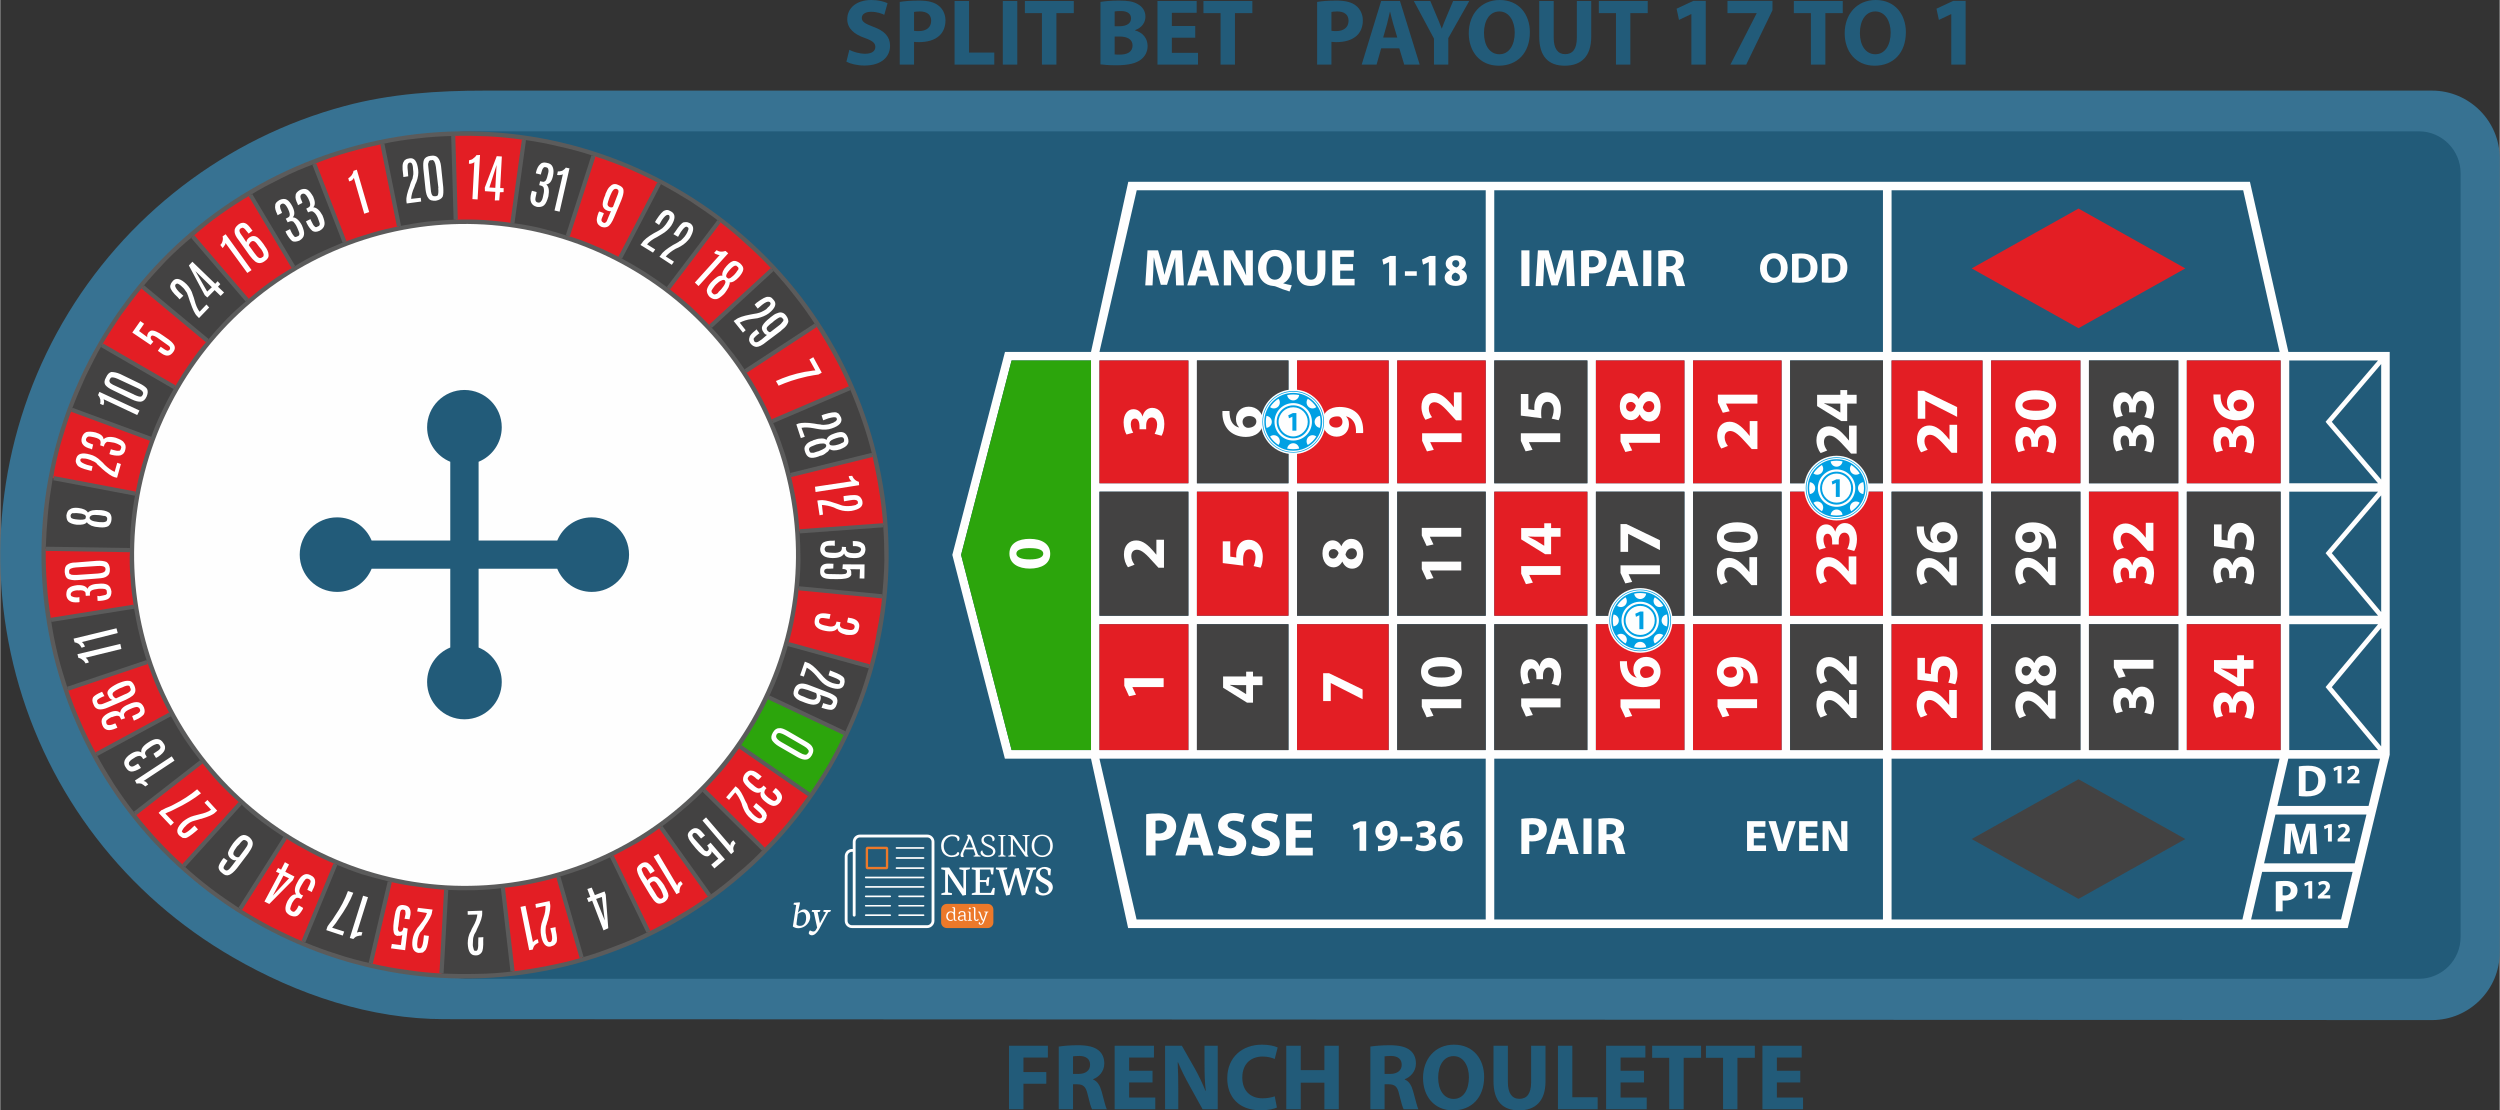 <?xml version="1.0" encoding="UTF-8"?>
<!DOCTYPE svg PUBLIC "-//W3C//DTD SVG 1.1//EN" "http://www.w3.org/Graphics/SVG/1.1/DTD/svg11.dtd">
<!-- Creator: CorelDRAW X7 -->
<svg xmlns="http://www.w3.org/2000/svg" xml:space="preserve" width="2990px" height="1328px" version="1.1" style="shape-rendering:geometricPrecision; text-rendering:geometricPrecision; image-rendering:optimizeQuality; fill-rule:evenodd; clip-rule:evenodd"
viewBox="0 0 29900 13283"
 xmlns:xlink="http://www.w3.org/1999/xlink">
 <rect x="0" y="0" width="29900" height="13283" fill="#333333" stroke="none"/>
 <defs>
  <style type="text/css">
   <![CDATA[
    .fil13 {fill:#FEFEFE}
    .fil9 {fill:#5B5B5B}
    .fil1 {fill:#377292}
    .fil2 {fill:#225B79}
    .fil14 {fill:#00A0E3}
    .fil6 {fill:#2CA50C}
    .fil3 {fill:#434242}
    .fil4 {fill:#E31E24}
    .fil16 {fill:#EC792A}
    .fil7 {fill:#FEFEFE;fill-rule:nonzero}
    .fil12 {fill:#5B5B5B;fill-rule:nonzero}
    .fil10 {fill:#434242;fill-rule:nonzero}
    .fil8 {fill:#225B79;fill-rule:nonzero}
    .fil0 {fill:#225B79;fill-rule:nonzero}
    .fil15 {fill:#00A0E3;fill-rule:nonzero}
    .fil5 {fill:#FEFEFE;fill-rule:nonzero}
    .fil11 {fill:white;fill-rule:nonzero}
   ]]>
  </style>
 </defs>
 <g id="Layer_x0020_1">
  <g id="_1224484576">
   <g>
    <path class="fil0" d="M10122 738c43,24 128,46 215,46 209,0 307,-108 307,-236 0,-107 -63,-177 -197,-226 -98,-38 -141,-59 -141,-108 0,-39 36,-73 110,-73 75,0 129,22 159,36l39 -139c-45,-20 -109,-38 -194,-38 -180,0 -288,99 -288,229 0,111 82,181 209,225 91,32 127,60 127,107 0,50 -42,82 -121,82 -73,0 -144,-23 -190,-47l-35 142z"/>
    <path id="1" class="fil0" d="M10760 773l171 0 0 -272c16,2 36,3 59,3 101,0 188,-24 247,-80 45,-43 70,-106 70,-180 0,-75 -33,-138 -82,-176 -50,-41 -126,-61 -232,-61 -105,0 -179,7 -233,16l0 750zm171 -630c12,-3 36,-6 71,-6 86,0 134,41 134,111 0,78 -56,124 -148,124 -24,0 -42,-1 -57,-4l0 -225z"/>
    <polygon id="2" class="fil0" points="11416,773 11891,773 11891,629 11589,629 11589,12 11416,12 "/>
    <polygon id="3" class="fil0" points="11993,12 11993,773 12166,773 12166,12 "/>
    <polygon id="4" class="fil0" points="12461,773 12634,773 12634,157 12842,157 12842,12 12257,12 12257,157 12461,157 "/>
    <path id="5" class="fil0" d="M13161 770c38,5 102,11 186,11 151,0 244,-25 299,-69 48,-38 79,-92 79,-161 0,-98 -64,-164 -151,-188l0 -2c86,-31 125,-95 125,-162 0,-69 -38,-121 -91,-149 -55,-33 -120,-43 -225,-43 -85,0 -177,7 -222,16l0 747zm170 -633c15,-3 37,-5 74,-5 78,0 122,31 122,88 0,57 -49,94 -139,94l-57 0 0 -177zm0 300l59 0c86,0 155,30 155,107 0,80 -69,109 -147,109 -29,0 -50,0 -67,-2l0 -214z"/>
    <polygon id="6" class="fil0" points="14295,311 14015,311 14015,153 14312,153 14312,12 13843,12 13843,773 14328,773 14328,632 14015,632 14015,451 14295,451 "/>
    <polygon id="7" class="fil0" points="14598,773 14770,773 14770,157 14978,157 14978,12 14393,12 14393,157 14598,157 "/>
    <path id="8" class="fil0" d="M15753 773l171 0 0 -272c16,2 36,3 58,3 102,0 189,-24 248,-80 45,-43 70,-106 70,-180 0,-75 -33,-138 -82,-176 -50,-41 -126,-61 -232,-61 -105,0 -180,7 -233,16l0 750zm171 -630c12,-3 36,-6 71,-6 86,0 134,41 134,111 0,78 -56,124 -148,124 -24,0 -43,-1 -57,-4l0 -225z"/>
    <path id="9" class="fil0" d="M16736 578l59 195 185 0 -236 -761 -225 0 -233 761 178 0 55 -195 217 0zm-193 -129l46 -161c12,-44 23,-102 35,-147l2 0c11,45 25,102 38,147l48 161 -169 0z"/>
    <path id="10" class="fil0" d="M17322 773l0 -317 251 -444 -193 0 -77 183c-23,54 -41,98 -58,146l-2 0c-19,-50 -35,-90 -59,-146l-77 -183 -197 0 241 450 0 311 171 0z"/>
    <path id="11" class="fil0" d="M17937 0c-224,0 -370,170 -370,398 0,217 132,388 358,388 222,0 373,-152 373,-401 0,-210 -127,-385 -361,-385zm-4 137c118,0 184,117 184,253 0,148 -67,259 -183,259 -115,0 -185,-105 -185,-254 0,-148 67,-258 184,-258z"/>
    <path id="12" class="fil0" d="M18410 12l0 425c0,242 113,349 305,349 198,0 317,-112 317,-347l0 -427 -172 0 0 438c0,135 -49,198 -140,198 -88,0 -137,-67 -137,-198l0 -438 -173 0z"/>
    <polygon id="13" class="fil0" points="19328,773 19500,773 19500,157 19708,157 19708,12 19123,12 19123,157 19328,157 "/>
    <polygon id="14" class="fil0" points="21660,773 21833,773 21833,157 22041,157 22041,12 21456,12 21456,157 21660,157 "/>
    <path id="15" class="fil0" d="M22435 0c-225,0 -371,170 -371,398 0,217 132,388 358,388 223,0 374,-152 374,-401 0,-210 -128,-385 -361,-385zm-5 137c119,0 184,117 184,253 0,148 -67,259 -183,259 -115,0 -185,-105 -185,-254 0,-148 68,-258 184,-258z"/>
    <polygon id="16" class="fil0" points="20230,773 20402,773 20402,10 20254,10 20053,104 20082,238 20227,169 20230,169 "/>
    <polygon id="17" class="fil0" points="20662,10 20662,157 21011,157 21011,159 20697,773 20886,773 21200,123 21200,10 "/>
    <polygon id="18" class="fil0" points="23339,773 23511,773 23511,10 23364,10 23162,104 23191,238 23337,169 23339,169 "/>
    <path class="fil1" d="M4121 1268c546,-147 1110,-184 1675,-184l23294 0c446,0 810,364 810,809l0 9501c0,445 -364,809 -810,809l-23775 -11c-884,0 -1752,-289 -2534,-741 -1281,-739 -2209,-1944 -2592,-3373 -381,-1427 -181,-2940 557,-4219 736,-1274 1950,-2209 3375,-2591z"/>
    <path class="fil2" d="M5562 1571l23371 0c275,0 499,225 499,500l0 9139c0,275 -224,499 -499,499l-23368 0c-275,0 -48,-224 -48,-499l0 -9139c0,-275 -230,-500 45,-500z"/>
    <polygon class="fil3" points="23583,10037 24861,9322 26139,10037 24861,10753 "/>
    <polygon class="fil4" points="23583,3211 24861,2495 26139,3211 24861,3926 "/>
    <path class="fil5" d="M17411 3112c31,0 43,22 43,43 0,22 -17,39 -36,45 -28,-8 -49,-23 -49,-48 0,-22 14,-40 42,-40l0 0zm1 251c-30,0 -50,-23 -49,-50 0,-25 16,-44 43,-52 32,9 55,27 55,58 0,25 -19,44 -49,44l0 0zm-2 57c81,0 135,-43 135,-107 0,-45 -30,-74 -65,-88l0 -1c35,-17 52,-47 52,-78 0,-42 -35,-90 -117,-90 -71,0 -124,39 -124,99 0,31 16,59 51,77l0 2c-39,17 -63,46 -63,88 0,48 41,98 131,98l0 0zm-321 -6l80 0 0 -352 -69 0 -93 43 13 62 68 -31 1 0 0 278zm-286 -169l0 54 142 0 0 -54 -142 0zm-189 169l80 0 0 -352 -69 0 -92 43 13 62 67 -31 1 0 0 278z"/>
    <path class="fil5" d="M16183 3160l-154 0 0 -87 163 0 0 -78 -258 0 0 419 267 0 0 -78 -172 0 0 -99 154 0 0 -77zm-673 -165l0 234c0,134 62,192 167,192 110,0 175,-61 175,-191l0 -235 -95 0 0 241c0,74 -27,110 -77,110 -47,0 -75,-37 -75,-110l0 -241 -95 0 0 0zm-263 351c-63,0 -102,-61 -101,-140 0,-79 37,-142 102,-142 64,0 101,63 101,140 0,82 -37,142 -102,142zm203 67c-33,-6 -68,-14 -101,-23l0 -3c56,-25 100,-92 100,-187 0,-114 -70,-211 -199,-211 -125,0 -204,94 -204,220 0,137 89,206 182,212 10,1 20,2 30,6 56,24 105,42 165,60l27 -74 0 0zm-726 1l0 -126c0,-68 -1,-127 -4,-182l2 -1c21,49 48,103 72,148l90 161 100 0 0 -419 -87 0 0 123c0,63 1,119 7,175l-1 0c-19,-47 -44,-100 -69,-144l-87 -154 -110 0 0 419 87 0 0 0zm-383 -178l25 -89c7,-24 13,-55 19,-81l1 0c7,26 13,56 21,81l26 89 -92 0 0 0zm106 71l32 107 102 0 -130 -419 -124 0 -128 419 98 0 30 -107 120 0zm-381 107l93 0 -23 -419 -124 0 -44 140c-14,47 -28,101 -40,150l-2 0c-9,-49 -22,-101 -35,-149l-41 -141 -126 0 -27 419 87 0 8 -158c3,-53 5,-117 7,-174l2 0c10,55 23,114 37,164l45 161 74 0 51 -163c16,-49 34,-108 47,-162l1 0c0,61 2,122 4,172l6 160 0 0z"/>
    <path class="fil5" d="M21869 3095c7,-2 18,-4 35,-4 68,0 110,39 109,110 0,83 -46,121 -117,121 -9,0 -20,0 -27,-1l0 -226zm-78 283c19,2 48,5 89,5 67,0 122,-14 158,-45 34,-27 58,-73 58,-139 0,-62 -23,-104 -58,-131 -34,-24 -77,-36 -142,-36 -39,0 -77,2 -105,7l0 339zm-278 -283c6,-2 17,-4 35,-4 67,0 109,39 108,110 0,83 -46,121 -116,121 -10,0 -21,0 -27,-1l0 -226zm-79 283c19,2 49,5 89,5 68,0 122,-14 159,-45 33,-27 57,-73 57,-139 0,-62 -22,-104 -58,-131 -33,-24 -76,-36 -141,-36 -40,0 -77,2 -106,7l0 339zm-217 -287c54,0 84,53 84,115 0,67 -30,117 -84,117 -52,0 -84,-47 -84,-115 0,-67 31,-117 84,-117zm2 -62c-102,0 -168,77 -168,181 0,97 60,175 162,175 101,0 169,-69 169,-182 0,-95 -57,-174 -163,-174z"/>
    <path class="fil5" d="M19930 3068c7,-2 20,-4 43,-4 45,0 71,20 71,59 0,38 -29,62 -77,62l-37 0 0 -117 0 0zm-96 354l96 0 0 -168 29 0c39,1 57,16 69,68 12,53 22,88 29,100l99 0c-8,-17 -22,-73 -35,-120 -11,-39 -27,-68 -56,-80l0 -2c36,-13 75,-51 75,-105 0,-39 -14,-69 -39,-89 -31,-24 -76,-34 -138,-34 -52,0 -97,4 -129,10l0 420 0 0zm-180 -427l0 427 97 0 0 -427 -97 0zm-301 246l25 -91c7,-25 14,-57 20,-82l1 0c6,25 14,57 22,82l26 91 -94 0 0 0zm108 72l33 109 103 0 -132 -427 -126 0 -131 427 101 0 30 -109 122 0zm-455 -244c7,-1 20,-4 40,-4 48,0 75,24 75,63 0,44 -32,70 -82,70 -15,0 -25,-1 -33,-3l0 -126zm-95 353l95 0 0 -152c9,0 20,1 33,1 57,0 105,-14 138,-44 25,-25 39,-60 39,-102 0,-41 -18,-77 -45,-98 -28,-23 -71,-35 -130,-35 -59,0 -100,4 -130,10l0 420 0 0zm-169 0l94 0 -23 -427 -125 0 -46 142c-14,48 -28,104 -41,153l-1 0c-9,-49 -23,-103 -36,-152l-42 -143 -128 0 -27 427 89 0 8 -162c3,-53 4,-119 7,-176l1 0c10,56 25,116 39,166l45 164 75 0 52 -166c16,-50 34,-110 48,-164l1 0c0,62 3,124 4,175l6 163 0 0zm-546 -427l0 427 97 0 0 -427 -97 0z"/>
    <path class="fil5" d="M17363 10123c-38,0 -56,-33 -57,-71 0,-10 1,-16 3,-20 9,-19 27,-32 49,-32 35,0 53,28 53,60 0,36 -19,63 -48,63l0 0zm92 -302c-7,-1 -17,-1 -33,0 -55,3 -100,20 -136,52 -37,35 -62,91 -62,157 0,84 47,154 140,154 76,0 130,-58 130,-128 0,-73 -50,-115 -109,-115 -33,0 -57,11 -75,29l-2 0c10,-41 42,-79 115,-85 14,-1 23,-2 32,-1l0 -63zm-527 338c20,13 59,25 104,25 90,0 145,-46 145,-109 0,-45 -35,-77 -77,-84l0 -2c44,-15 65,-45 65,-81 0,-49 -42,-89 -117,-89 -46,0 -88,14 -109,27l17 60c14,-9 44,-21 74,-21 34,0 52,15 52,37 0,29 -36,39 -63,40l-32 0 0 59 33 0c36,0 71,16 71,50 0,27 -22,47 -65,47 -33,0 -67,-13 -81,-21l-17 62 0 0zm-179 -151l0 55 142 0 0 -55 -142 0zm-169 -128c37,0 51,37 51,74 0,11 -2,16 -4,21 -8,12 -24,23 -47,23 -33,0 -49,-26 -49,-57 -1,-36 20,-61 49,-61l0 0zm-99 303c10,0 24,1 37,0 55,-3 101,-19 135,-50 38,-35 62,-89 62,-162 0,-82 -43,-152 -134,-152 -77,0 -132,58 -132,127 0,69 50,110 110,110 32,0 54,-9 70,-25l2 1c-7,26 -22,48 -45,64 -19,13 -44,21 -69,22 -16,1 -25,1 -36,0l0 65 0 0zm-221 -5l80 0 0 -353 -69 0 -93 44 14 62 67 -32 1 0 0 279z"/>
    <path class="fil5" d="M15679 9930l-184 0 0 -104 195 0 0 -92 -308 0 0 500 319 0 0 -93 -206 0 0 -119 184 0 0 -92zm-717 281c28,15 84,30 141,30 137,0 203,-71 203,-154 0,-71 -42,-117 -130,-150 -65,-24 -93,-38 -93,-70 0,-26 23,-49 73,-49 49,0 84,15 104,24l26 -91c-30,-14 -72,-25 -128,-25 -118,0 -190,65 -190,150 0,73 55,119 138,148 60,21 84,40 84,70 0,33 -28,54 -79,54 -49,0 -96,-15 -126,-31l-23 94 0 0zm-400 0c28,15 85,30 142,30 137,0 201,-71 201,-154 0,-71 -41,-117 -130,-150 -64,-24 -93,-38 -93,-70 0,-26 24,-49 73,-49 49,0 85,15 105,24l25 -91c-30,-14 -71,-25 -127,-25 -119,0 -190,65 -190,150 0,73 55,119 137,148 60,21 84,40 84,70 0,33 -28,54 -79,54 -48,0 -95,-15 -125,-31l-23 94 0 0zm-335 -190l30 -106c8,-29 15,-67 23,-97l1 0c8,30 16,67 25,97l32 106 -111 0 0 0zm127 85l39 128 121 0 -155 -500 -148 0 -153 500 117 0 36 -128 143 0zm-534 -286c8,-2 24,-5 47,-5 56,0 88,28 88,74 0,51 -38,82 -97,82 -17,0 -29,-1 -38,-3l0 -148 0 0zm-112 414l112 0 0 -179c10,1 24,2 39,2 66,0 124,-16 162,-52 30,-29 46,-70 46,-119 0,-49 -22,-91 -54,-116 -33,-26 -83,-40 -153,-40 -69,0 -117,4 -152,11l0 493 0 0z"/>
    <path class="fil5" d="M21874 10180l0 -108c0,-58 -1,-108 -2,-155l1 -1c18,42 41,88 62,126l76 138 85 0 0 -357 -74 0 0 104c0,54 1,102 6,149l-1 0c-16,-40 -37,-85 -59,-122l-73 -131 -95 0 0 357 74 0 0 0zm-144 -217l-131 0 0 -73 139 0 0 -67 -219 0 0 357 227 0 0 -67 -147 0 0 -84 131 0 0 -66zm-370 217l120 -357 -85 0 -46 153c-12,40 -23,83 -32,125l-2 0c-8,-44 -19,-85 -32,-127l-43 -151 -88 0 114 357 94 0 0 0zm-252 -217l-131 0 0 -73 139 0 0 -67 -220 0 0 357 227 0 0 -67 -146 0 0 -84 131 0 0 -66z"/>
    <path class="fil5" d="M19215 9862c7,-1 20,-3 43,-3 44,0 71,20 71,59 0,37 -29,62 -77,62l-37 0 0 -118 0 0zm-96 354l96 0 0 -167 29 0c39,0 57,15 69,68 12,52 22,87 29,99l99 0c-9,-16 -22,-72 -35,-120 -11,-39 -27,-67 -57,-80l0 -1c36,-13 76,-51 76,-105 0,-39 -15,-69 -40,-89 -30,-25 -75,-34 -137,-34 -52,0 -98,4 -129,9l0 420 0 0zm-180 -426l0 426 97 0 0 -426 -97 0zm-302 245l26 -91c7,-24 14,-56 20,-82l1 0c6,26 14,57 22,82l26 91 -95 0 0 0zm109 72l32 109 104 0 -132 -426 -126 0 -131 426 101 0 30 -109 122 0zm-455 -243c7,-2 20,-4 39,-4 49,0 76,23 76,62 0,44 -32,70 -83,70 -14,0 -24,-1 -32,-2l0 -126zm-95 352l95 0 0 -152c9,1 20,2 32,2 58,0 106,-14 139,-45 25,-24 39,-59 39,-101 0,-41 -18,-77 -45,-99 -28,-22 -71,-34 -130,-34 -59,0 -100,4 -130,9l0 420 0 0z"/>
    <path class="fil5" d="M28584 4210l0 4819c-167,692 -335,1382 -502,2073l-14590 0 -444 -2026 -1030 0c-210,-814 -421,-1626 -629,-2438 209,-810 419,-1619 630,-2428l1029 0 446 -2035 13418 0 460 2035 1212 0zm-102 145l-591 691 591 691 0 -1382zm-38 1426l-612 -716 -15 -19 15 -18 612 -716 -1062 0 0 1469 1062 0zm38 145l-591 691 591 705 0 -1396zm-37 1440l-613 -731 -15 -18 15 -18 612 -717 -1062 0 0 1484 1063 0zm37 146l-591 708 591 709 0 -1417zm-37 1461l-613 -735 -15 -19 15 -18 613 -734 -1063 0 0 1506 1063 0zm-1074 103l-131 565 1091 0 137 -565 -1097 0zm-154 668l-136 584 1084 0 141 -584 -1089 0zm-159 686l-132 569 1076 0 138 -569 -1082 0zm-236 569l444 -1923 -4641 0 0 1923 4197 0zm457 -2026l0 -1506 -1122 0 0 1506 1122 0zm0 -1607l0 -1484 -1122 0 0 1484 1122 0zm0 -1585l0 -1469 -1122 0 0 1469 1122 0zm-12 -1571l-436 -1934 -4206 0 0 1934 4642 0zm-3451 102l0 1469 1068 0 0 -1469 -1068 0zm0 1570l0 1484 1068 0 0 -1484 -1068 0zm0 1585l0 1506 1068 0 0 -1506 -1068 0zm-103 1506l0 -1506 -1088 0 0 1506 1088 0zm0 -1607l0 -1484 -1088 0 0 1484 1088 0zm0 -1585l0 -1469 -1088 0 0 1469 1088 0zm1273 -1469l0 1469 1069 0 0 -1469 -1069 0zm0 1570l0 1484 1069 0 0 -1484 -1069 0zm0 1585l0 1506 1069 0 0 -1506 -1069 0zm-5898 -3155l0 1469 1059 0 0 -1469 -1059 0zm0 1570l0 1484 1059 0 0 -1484 -1059 0zm0 1585l0 1506 1059 0 0 -1506 -1059 0zm-102 1506l0 -1506 -1114 0 0 1506 1114 0zm0 -1607l0 -1484 -1114 0 0 1484 1114 0zm0 -1585l0 -1469 -1114 0 0 1469 1114 0zm1264 -1469l0 1469 1059 0 0 -1469 -1059 0zm0 1570l0 1484 1059 0 0 -1484 -1059 0zm0 1585l0 1506 1059 0 0 -1506 -1059 0zm1161 -3155l0 1469 1111 0 0 -1469 -1111 0zm0 1570l0 1484 1111 0 0 -1484 -1111 0zm0 1585l0 1506 1111 0 0 -1506 -1111 0zm-5898 -3155l0 1469 1096 0 0 -1469 -1096 0zm0 1570l0 1484 1096 0 0 -1484 -1096 0zm0 1585l0 1506 1096 0 0 -1506 -1096 0zm-103 1506l0 -1506 -1095 0 0 1506 1095 0zm0 -1607l0 -1484 -1095 0 0 1484 1095 0zm0 -1585l0 -1469 -1095 0 0 1469 1095 0zm1301 -1469l0 1469 1059 0 0 -1469 -1059 0zm0 1570l0 1484 1059 0 0 -1484 -1059 0zm0 1585l0 1506 1059 0 0 -1506 -1059 0zm-2498 1506l0 -1506 -1064 0 0 1506 1064 0zm0 -1607l0 -1484 -1064 0 0 1484 1064 0zm0 -1585l0 -1469 -1064 0 0 1469 1064 0zm-1165 3192l0 -4661 -950 0 -604 2326 604 2335 950 0zm9474 103l-4650 0 0 1923 4650 0 0 -1923zm-4752 0l-4621 0 444 1923 4177 0 0 -1923zm-4621 -4866l4621 0 0 -1934 -4175 0 -446 1934zm4723 0l4650 0 0 -1934 -4650 0 0 1934z"/>
    <polygon class="fil4" points="13149,7467 13149,8973 14213,8973 14213,7467 "/>
    <polygon class="fil4" points="13149,4312 13149,5781 14213,5781 14213,4312 "/>
    <polygon class="fil4" points="15513,7467 15513,8973 16609,8973 16609,7467 "/>
    <polygon class="fil4" points="14315,5882 14315,7366 15410,7366 15410,5882 "/>
    <polygon class="fil4" points="15513,4312 15513,5781 16609,5781 16609,4312 "/>
    <polygon class="fil4" points="16711,4312 16711,5781 17770,5781 17770,4312 "/>
    <polygon class="fil4" points="17872,5882 17872,7366 18986,7366 18986,5882 "/>
    <polygon class="fil4" points="19088,4312 19088,5781 20147,5781 20147,4312 "/>
    <polygon class="fil4" points="20250,4312 20250,5781 21309,5781 21309,4312 "/>
    <polygon class="fil4" points="19088,7467 19088,8973 20147,8973 20147,7467 "/>
    <polygon class="fil4" points="20250,7467 20250,8973 21309,8973 21309,7467 "/>
    <polygon class="fil4" points="21411,5882 21411,7366 22522,7366 22522,5882 "/>
    <polygon class="fil4" points="22625,4312 22625,5781 23713,5781 23713,4312 "/>
    <polygon class="fil4" points="23816,4312 23816,5781 24884,5781 24884,4312 "/>
    <polygon class="fil4" points="24986,5882 24986,7366 26055,7366 26055,5882 "/>
    <polygon class="fil4" points="26157,4312 26157,5781 27279,5781 27279,4312 "/>
    <polygon class="fil4" points="22625,7467 22625,8973 23713,8973 23713,7467 "/>
    <polygon class="fil4" points="26157,7467 26157,8973 27279,8973 27279,7467 "/>
    <polygon class="fil3" points="14315,7467 14315,8973 15410,8973 15410,7467 "/>
    <polygon class="fil3" points="13149,5882 13149,7366 14213,7366 14213,5882 "/>
    <polygon class="fil3" points="14315,4312 14315,5781 15410,5781 15410,4312 "/>
    <polygon class="fil3" points="15513,5882 15513,7366 16609,7366 16609,5882 "/>
    <polygon class="fil3" points="16711,7467 16711,8973 17770,8973 17770,7467 "/>
    <polygon class="fil3" points="16711,5882 16711,7366 17770,7366 17770,5882 "/>
    <polygon class="fil3" points="17872,7467 17872,8973 18986,8973 18986,7467 "/>
    <polygon class="fil3" points="19088,5882 19088,7366 20147,7366 20147,5882 "/>
    <polygon class="fil3" points="20250,5882 20250,7366 21309,7366 21309,5882 "/>
    <polygon class="fil3" points="21411,4312 21411,5781 22522,5781 22522,4312 "/>
    <polygon class="fil3" points="21411,7467 21411,8973 22522,8973 22522,7467 "/>
    <polygon class="fil3" points="17872,4312 17872,5781 18986,5781 18986,4312 "/>
    <polygon class="fil3" points="22625,5882 22625,7366 23713,7366 23713,5882 "/>
    <polygon class="fil3" points="23816,7467 23816,8973 24884,8973 24884,7467 "/>
    <polygon class="fil3" points="23816,5882 23816,7366 24884,7366 24884,5882 "/>
    <polygon class="fil3" points="24986,7467 24986,8973 26055,8973 26055,7467 "/>
    <polygon class="fil3" points="24986,4312 24986,5781 26055,5781 26055,4312 "/>
    <polygon class="fil3" points="26157,5882 26157,7366 27279,7366 27279,5882 "/>
    <polygon class="fil5" points="13917,8219 13917,8113 13446,8113 13446,8204 13503,8329 13586,8311 13543,8220 13543,8219 "/>
    <path class="fil5" d="M13921 6457l-91 0 0 178 -1 0 -37 -44c-60,-68 -123,-126 -203,-126 -85,0 -147,60 -147,166 0,65 21,119 48,155l79 -31c-19,-25 -39,-60 -39,-102 0,-54 30,-77 69,-77 55,2 108,51 200,155l56 61 66 0 0 -335 0 0z"/>
    <path class="fil5" d="M13892 5213c17,-28 33,-79 33,-141 0,-119 -60,-193 -145,-193 -61,0 -104,47 -114,103l-1 0c-20,-58 -60,-87 -110,-87 -65,0 -117,57 -117,157 0,62 17,118 35,146l80 -22c-12,-20 -29,-60 -29,-99 0,-47 21,-70 50,-70 39,0 53,47 54,84l0 44 80 0 0 -46c0,-48 20,-95 67,-95 35,0 64,29 64,86 0,46 -20,91 -30,110l83 23 0 0z"/>
    <path class="fil5" d="M15099 8092l-113 0 0 -57 -82 0 0 57 -276 0 0 135 287 179 71 0 0 -210 113 0 0 -104 0 0zm-195 211l-2 0 -103 -64c-30,-16 -57,-28 -88,-43l0 -3c31,2 60,3 88,3l105 0 0 107 0 0z"/>
    <path class="fil5" d="M14624 6476l0 260 247 31c-3,-19 -4,-37 -4,-63 0,-95 29,-133 78,-133 50,0 71,48 71,94 0,43 -13,86 -23,107l84 19c13,-26 26,-73 26,-131 0,-127 -77,-203 -165,-203 -55,0 -94,22 -119,58 -24,33 -34,79 -34,124 0,11 0,20 1,30l-72 -10 0 -183 -91 0 1 0z"/>
    <path class="fil5" d="M14620 4917c-1,11 -1,24 0,44 5,74 28,135 71,183 47,50 120,83 210,83 112,0 206,-61 206,-188 0,-101 -77,-174 -171,-174 -97,0 -154,68 -154,146 0,44 14,77 37,101l0 2c-54,-13 -104,-56 -112,-154 -2,-17 -2,-30 -2,-43l-85 0 0 0zm406 124c0,50 -46,75 -96,77 -13,0 -21,-2 -27,-5 -24,-10 -42,-36 -42,-66 0,-47 37,-70 81,-70 48,0 84,25 84,64l0 0z"/>
    <polygon class="fil5" points="15825,8387 15916,8387 15916,8171 15917,8171 16297,8365 16297,8248 15895,8053 15825,8053 "/>
    <path class="fil5" d="M16305 6627c0,-109 -57,-181 -144,-181 -60,0 -99,41 -117,87l-2 0c-23,-48 -64,-69 -104,-69 -57,0 -121,46 -121,156 0,95 53,167 132,167 42,0 81,-23 104,-68l2 0c23,51 62,84 118,84 65,0 132,-55 132,-176l0 0zm-76 -4c0,41 -33,68 -67,68 -34,0 -60,-22 -70,-59 12,-43 36,-73 77,-73 34,0 60,25 60,64l0 0zm-337 2c0,-40 29,-57 57,-57 30,0 53,23 61,48 -12,37 -32,66 -64,66 -30,0 -54,-19 -54,-57l0 0z"/>
    <path class="fil5" d="M16303 5181c1,-12 2,-31 0,-50 -3,-74 -25,-135 -65,-180 -48,-52 -120,-83 -217,-83 -111,0 -204,58 -204,178 0,105 78,178 169,178 92,0 148,-67 148,-147 0,-43 -12,-73 -34,-94l1 -2c35,8 66,29 86,59 18,25 28,59 30,93 2,22 2,34 0,48l86 0 0 0zm-406 -132c0,-50 50,-68 99,-68 15,0 22,2 29,5 17,11 31,31 31,61 0,45 -35,68 -76,68 -49,0 -83,-28 -83,-66z"/>
    <polygon class="fil5" points="17477,8472 17477,8364 17005,8364 17005,8455 17063,8581 17145,8563 17102,8473 17102,8472 "/>
    <path id="_1" class="fil5" d="M16996 8036c0,122 109,180 245,180 133,-1 244,-54 244,-177 0,-120 -101,-179 -246,-179 -130,0 -243,50 -243,176zm84 1c0,-44 55,-66 160,-66 107,0 161,23 161,65 0,44 -52,70 -160,69 -110,1 -161,-26 -161,-68z"/>
    <polygon class="fil5" points="17477,6824 17477,6718 17005,6718 17005,6809 17063,6934 17145,6916 17102,6826 17102,6824 "/>
    <polygon id="_1_0" class="fil5" points="17477,6421 17477,6315 17005,6315 17005,6406 17063,6531 17145,6513 17102,6423 17102,6421 "/>
    <polygon class="fil5" points="17481,5289 17481,5183 17009,5183 17009,5274 17067,5400 17149,5381 17106,5291 17106,5289 "/>
    <path id="_1_1" class="fil5" d="M17481 4693l-92 0 0 178 -1 0 -36 -44c-61,-68 -124,-126 -204,-126 -85,0 -147,60 -147,166 0,65 22,119 48,155l79 -31c-19,-25 -39,-60 -39,-102 0,-54 30,-77 69,-77 56,1 108,51 200,155l56 61 67 0 0 -335 0 0z"/>
    <polygon class="fil5" points="18665,8462 18665,8355 18194,8355 18194,8446 18251,8572 18334,8554 18291,8463 18291,8462 "/>
    <path id="_1_2" class="fil5" d="M18640 8203c17,-28 33,-79 33,-141 0,-119 -61,-193 -145,-193 -61,0 -104,46 -114,103l-1 0c-20,-58 -60,-86 -110,-86 -65,0 -117,55 -117,156 0,62 17,118 35,146l80 -22c-12,-20 -29,-60 -29,-100 0,-46 21,-69 49,-69 40,0 54,47 55,85l0 43 79 0 0 -45c0,-50 21,-96 68,-96 35,0 63,29 63,87 0,45 -19,90 -29,109l83 23 0 0z"/>
    <polygon class="fil5" points="18665,6878 18665,6772 18194,6772 18194,6863 18251,6988 18334,6970 18291,6880 18291,6878 "/>
    <path id="_1_3" class="fil5" d="M18665 6317l-113 0 0 -57 -82 0 0 57 -276 0 0 135 287 178 71 0 0 -209 113 0 0 -104 0 0zm-195 211l-2 0 -103 -64c-30,-16 -57,-28 -88,-44l0 -2c31,2 60,3 88,3l105 0 0 107 0 0z"/>
    <polygon class="fil5" points="18661,5289 18661,5183 18190,5183 18190,5274 18247,5399 18330,5381 18287,5291 18287,5289 "/>
    <path id="_1_4" class="fil5" d="M18190 4713l0 259 247 31c-3,-19 -4,-37 -4,-63 0,-95 29,-133 78,-133 50,0 72,48 72,94 0,43 -14,86 -24,107l83 19c14,-26 27,-73 27,-132 0,-126 -77,-202 -166,-202 -54,0 -93,23 -117,58 -25,33 -35,79 -35,124 0,11 0,20 1,31l-72 -11 0 -182 -90 0 0 0z"/>
    <polygon class="fil5" points="19854,8474 19854,8366 19382,8366 19382,8458 19440,8583 19522,8565 19479,8475 19479,8474 "/>
    <path id="_1_5" class="fil5" d="M19375 7910c0,11 0,24 1,44 4,74 27,135 69,182 47,51 121,84 210,84 113,0 206,-62 206,-188 0,-102 -76,-174 -170,-174 -98,0 -155,67 -155,146 0,44 14,78 39,101l0 2c-56,-12 -106,-57 -114,-154 -1,-18 -2,-31 -1,-43l-85 0 0 0zm406 124c0,50 -46,74 -96,76 -13,0 -22,-1 -28,-4 -23,-11 -41,-35 -41,-66 0,-47 37,-70 80,-70 48,0 85,25 85,64l0 0z"/>
    <polygon class="fil5" points="19854,6869 19854,6763 19382,6763 19382,6854 19440,6979 19522,6961 19480,6871 19480,6869 "/>
    <polygon id="_1_6" class="fil5" points="19382,6602 19473,6602 19473,6386 19474,6386 19854,6581 19854,6463 19452,6269 19382,6269 "/>
    <polygon class="fil5" points="19854,5297 19854,5190 19382,5190 19382,5281 19440,5407 19522,5389 19480,5298 19480,5297 "/>
    <path id="_1_7" class="fil5" d="M19862 4867c0,-109 -57,-182 -144,-182 -60,0 -99,42 -117,87l-2 0c-23,-46 -64,-69 -104,-69 -57,0 -121,47 -121,157 0,95 53,166 132,166 42,0 81,-22 104,-68l2 0c23,52 62,84 118,84 65,0 132,-55 132,-175l0 0zm-76 -4c0,42 -33,68 -67,67 -34,0 -60,-21 -70,-58 12,-43 36,-74 77,-74 34,0 60,26 60,65l0 0zm-337 2c0,-41 29,-57 57,-57 30,0 53,22 60,47 -11,38 -31,68 -63,68 -30,0 -54,-21 -54,-58l0 0z"/>
    <polygon class="fil5" points="21016,8471 21016,8364 20543,8364 20543,8455 20602,8580 20684,8562 20642,8473 20642,8471 "/>
    <path id="_1_8" class="fil5" d="M21022 8174c1,-13 2,-31 0,-50 -3,-74 -25,-136 -66,-180 -48,-52 -119,-84 -218,-84 -110,0 -203,58 -203,179 0,104 78,178 170,178 92,0 148,-67 148,-148 0,-42 -13,-73 -34,-94l1 -2c35,9 65,29 86,59 18,26 27,61 29,94 2,22 2,34 0,48l87 0 0 0zm-406 -132c0,-50 49,-69 99,-69 14,0 21,2 28,6 17,10 32,31 32,61 0,45 -36,67 -76,67 -50,1 -83,-27 -83,-65z"/>
    <path class="fil5" d="M21016 6665l-92 0 0 178 -1 0 -36 -43c-61,-68 -124,-126 -204,-126 -85,0 -148,59 -148,165 0,65 22,120 49,155l79 -31c-19,-24 -39,-60 -39,-101 0,-54 31,-78 69,-78 55,2 108,52 200,155l55 61 68 0 0 -335 0 0z"/>
    <path id="_1_9" class="fil5" d="M20535 6424c0,122 109,180 246,180 132,0 243,-54 243,-176 0,-120 -101,-180 -246,-180 -130,0 -243,50 -243,176zm84 2c0,-45 55,-67 160,-67 107,0 160,23 160,66 0,42 -51,69 -158,69 -111,0 -162,-28 -162,-68z"/>
    <path class="fil5" d="M21020 5037l-92 0 0 178 -1 0 -36 -44c-61,-68 -124,-126 -204,-126 -85,0 -148,60 -148,166 0,64 23,120 49,155l79 -31c-19,-25 -39,-61 -39,-102 0,-54 30,-77 69,-77 55,2 108,51 200,155l55 61 68 0 0 -335 0 0z"/>
    <polygon class="fil6" points="13048,8973 13048,4312 12098,4312 11494,6638 12098,8973 "/>
    <polygon id="_1_10" class="fil5" points="21020,4828 21020,4721 20547,4721 20547,4812 20606,4938 20688,4920 20645,4829 20645,4828 "/>
    <path class="fil5" d="M22207 8254l-91 0 0 178 -2 0 -36 -43c-61,-68 -123,-126 -203,-126 -85,0 -149,59 -149,166 0,64 23,119 50,155l79 -32c-19,-24 -39,-60 -39,-101 0,-54 30,-77 68,-77 55,1 109,51 201,155l55 60 67 0 0 -335 0 0z"/>
    <path id="_1_11" class="fil5" d="M22207 7851l-91 0 0 178 -2 0 -36 -43c-61,-68 -123,-126 -203,-126 -85,0 -149,59 -149,166 0,64 23,119 50,155l79 -32c-19,-24 -39,-60 -39,-101 0,-54 30,-77 68,-77 55,1 109,51 201,155l55 60 67 0 0 -335 0 0z"/>
    <path class="fil5" d="M22203 6656l-91 0 0 178 -2 0 -36 -43c-60,-68 -123,-126 -203,-126 -85,0 -148,59 -148,165 0,65 21,120 49,155l79 -31c-19,-24 -39,-60 -39,-101 0,-54 30,-78 68,-78 55,2 109,52 201,155l55 61 67 0 0 -335 0 0z"/>
    <path id="_1_12" class="fil5" d="M22178 6591c17,-28 33,-79 33,-141 0,-119 -61,-193 -145,-193 -61,0 -104,47 -114,103l-1 0c-22,-58 -61,-87 -110,-87 -65,0 -118,57 -118,157 0,62 17,118 36,146l79 -22c-11,-19 -28,-60 -28,-99 0,-46 21,-70 49,-70 40,0 54,47 55,84l0 44 79 0 0 -46c0,-48 21,-95 68,-95 35,0 62,29 62,86 0,46 -18,91 -29,110l84 23 0 0z"/>
    <path class="fil5" d="M22207 5091l-91 0 0 178 -2 0 -36 -43c-61,-68 -123,-126 -203,-126 -85,0 -149,59 -149,165 0,65 23,120 50,155l79 -31c-19,-24 -39,-60 -39,-101 0,-55 30,-78 68,-78 55,2 109,52 201,155l55 61 67 0 0 -335 0 0z"/>
    <path id="_1_13" class="fil5" d="M22207 4723l-113 0 0 -57 -82 0 0 57 -278 0 0 135 289 179 71 0 0 -209 113 0 0 -105 0 0zm-195 211l-2 0 -103 -64c-30,-16 -57,-28 -88,-43l0 -3c31,2 59,4 88,4l105 0 0 106 0 0z"/>
    <path class="fil5" d="M23405 8254l-91 0 0 178 -2 0 -36 -43c-60,-68 -123,-126 -203,-126 -85,0 -148,59 -148,165 0,65 22,120 49,155l79 -31c-19,-24 -39,-60 -39,-101 0,-55 30,-78 68,-78 56,2 109,52 201,155l56 61 66 0 0 -335 0 0z"/>
    <path id="_1_14" class="fil5" d="M22934 7870l0 261 247 31c-3,-19 -4,-38 -4,-64 0,-94 29,-133 78,-133 50,0 71,49 71,94 0,44 -13,86 -23,107l83 20c14,-26 27,-74 27,-132 0,-126 -77,-202 -166,-202 -54,0 -93,22 -118,58 -24,33 -34,78 -34,123 0,12 0,20 1,31l-72 -11 0 -183 -91 0 1 0z"/>
    <path class="fil5" d="M23405 6667l-91 0 0 178 -2 0 -36 -43c-60,-68 -123,-126 -203,-126 -85,0 -148,59 -148,166 0,64 22,119 49,154l79 -31c-19,-24 -39,-60 -39,-101 0,-54 30,-77 68,-77 56,1 109,51 201,155l56 60 66 0 0 -335 0 0z"/>
    <path id="_1_15" class="fil5" d="M22926 6298c-1,11 -1,24 1,44 3,74 28,135 70,183 47,50 121,83 210,83 112,0 206,-62 206,-188 0,-101 -76,-174 -171,-174 -97,0 -154,68 -154,146 0,44 14,77 38,101l0 2c-55,-13 -105,-56 -113,-154 -1,-17 -2,-30 -1,-43l-86 0 0 0zm406 124c0,50 -46,75 -95,77 -13,0 -22,-2 -28,-5 -24,-11 -42,-36 -42,-66 0,-47 38,-70 81,-70 48,0 84,25 84,64l0 0z"/>
    <path class="fil5" d="M23409 5082l-91 0 0 178 -2 0 -36 -44c-60,-67 -123,-126 -203,-126 -85,0 -148,60 -148,166 0,65 22,120 49,155l79 -31c-19,-25 -39,-60 -39,-101 0,-55 30,-78 68,-78 56,2 109,52 201,155l56 61 66 0 0 -335 0 0z"/>
    <polygon id="_1_16" class="fil5" points="22938,5009 23028,5009 23028,4792 23029,4792 23409,4987 23409,4870 23007,4675 22938,4675 "/>
    <path class="fil5" d="M24586 8261l-91 0 0 178 -2 0 -36 -43c-60,-68 -123,-125 -203,-125 -85,0 -149,59 -149,165 0,64 23,119 50,155l79 -31c-19,-25 -39,-60 -39,-102 0,-54 30,-77 68,-77 55,1 109,51 201,155l56 61 66 0 0 -336 0 0z"/>
    <path id="_1_17" class="fil5" d="M24594 8026c0,-109 -57,-182 -143,-182 -61,0 -100,41 -117,87l-3 0c-24,-46 -63,-69 -104,-69 -57,0 -122,47 -122,156 0,95 54,167 134,167 41,0 79,-23 103,-68l2 0c23,51 62,84 118,84 65,0 132,-55 132,-175l0 0zm-76 -5c0,41 -33,68 -67,68 -34,0 -60,-22 -70,-58 12,-44 36,-74 78,-74 33,0 59,25 59,64l0 0zm-337 2c0,-40 29,-57 58,-57 29,0 52,23 60,48 -12,38 -32,68 -64,68 -30,0 -54,-21 -54,-59l0 0z"/>
    <path class="fil5" d="M24586 6665l-91 0 0 178 -2 0 -36 -44c-60,-68 -123,-126 -203,-126 -85,0 -149,60 -149,166 0,65 23,120 50,155l79 -31c-19,-25 -39,-60 -39,-102 0,-54 30,-77 68,-77 55,2 109,51 201,155l56 61 66 0 0 -335 0 0z"/>
    <path id="_1_18" class="fil5" d="M24593 6562c0,-12 1,-31 0,-50 -3,-74 -26,-135 -66,-180 -48,-52 -120,-83 -218,-83 -110,0 -204,58 -204,178 0,105 79,178 171,178 92,0 147,-67 147,-147 0,-43 -12,-73 -34,-94l1 -2c35,8 66,28 87,59 17,25 26,59 29,93 1,22 1,34 0,48l87 0 0 0zm-406 -132c0,-50 49,-68 99,-68 13,0 21,2 27,5 18,10 32,31 32,61 0,45 -35,68 -76,68 -49,0 -82,-28 -82,-66z"/>
    <path class="fil5" d="M24561 5423c17,-27 33,-78 33,-140 0,-119 -61,-193 -145,-193 -61,0 -104,46 -114,103l-1 0c-22,-58 -61,-86 -110,-86 -65,0 -119,55 -119,156 0,61 19,118 37,146l79 -22c-11,-20 -28,-60 -28,-100 0,-46 21,-69 49,-69 40,0 54,47 55,85l0 42 79 0 0 -44c0,-50 21,-96 67,-96 36,0 63,29 63,86 0,46 -18,90 -29,110l84 22 0 0z"/>
    <path id="_1_19" class="fil5" d="M24105 4844c0,123 109,181 246,181 133,-1 243,-55 243,-177 0,-120 -101,-179 -246,-179 -130,0 -243,50 -243,175zm85 2c0,-44 54,-67 160,-67 106,0 160,24 160,66 0,43 -51,70 -159,69 -110,1 -161,-28 -161,-68z"/>
    <path class="fil5" d="M25732 8547c17,-27 33,-78 33,-140 0,-119 -61,-193 -145,-193 -61,0 -104,45 -114,103l-3 0c-20,-59 -59,-87 -109,-87 -64,0 -118,56 -118,157 0,60 18,118 37,146l79 -22c-11,-20 -28,-61 -28,-100 0,-46 21,-69 49,-69 40,0 54,47 54,84l0 43 80 0 0 -45c0,-49 21,-95 67,-95 36,0 63,29 63,86 0,45 -19,90 -29,110l84 22 0 0z"/>
    <polygon id="_1_20" class="fil5" points="25757,8000 25757,7894 25284,7894 25284,7985 25343,8110 25425,8092 25383,8002 25383,8000 "/>
    <path class="fil5" d="M25732 6995c17,-28 33,-79 33,-141 0,-119 -61,-193 -145,-193 -61,0 -104,47 -114,103l-3 0c-20,-58 -59,-87 -109,-87 -64,0 -118,57 -118,157 0,62 18,118 37,146l79 -22c-11,-20 -28,-60 -28,-99 0,-47 21,-70 49,-70 40,0 54,47 54,84l0 44 80 0 0 -46c0,-49 21,-95 67,-95 36,0 63,29 63,86 0,46 -19,91 -29,110l84 23 0 0z"/>
    <path id="_1_21" class="fil5" d="M25757 6254l-91 0 0 178 -2 0 -36 -44c-61,-68 -125,-126 -203,-126 -86,0 -149,60 -149,166 0,65 22,120 50,155l78 -31c-18,-25 -39,-60 -39,-102 0,-54 31,-77 69,-77 55,2 109,51 200,155l55 61 68 0 0 -335 0 0z"/>
    <path class="fil5" d="M25732 5414c17,-27 33,-78 33,-140 0,-119 -61,-193 -145,-193 -61,0 -104,46 -114,103l-3 0c-20,-58 -59,-87 -109,-87 -64,0 -118,56 -118,157 0,61 18,118 37,146l79 -22c-11,-20 -28,-60 -28,-100 0,-46 21,-69 49,-69 40,0 54,47 54,84l0 43 80 0 0 -45c0,-49 21,-95 67,-95 36,0 63,29 63,86 0,46 -19,90 -29,110l84 22 0 0z"/>
    <path id="_1_22" class="fil5" d="M25732 5011c17,-27 33,-78 33,-140 0,-119 -61,-193 -145,-193 -61,0 -104,46 -114,103l-3 0c-20,-58 -59,-87 -109,-87 -64,0 -118,56 -118,157 0,61 18,118 37,146l79 -23c-11,-19 -28,-59 -28,-99 0,-46 21,-69 49,-69 40,0 54,47 54,84l0 43 80 0 0 -45c0,-49 21,-95 67,-95 36,0 63,29 63,86 0,46 -19,90 -29,110l84 22 0 0z"/>
    <path class="fil5" d="M26929 8602c18,-28 33,-79 33,-141 0,-119 -60,-192 -144,-192 -62,0 -104,45 -115,102l-1 0c-21,-58 -60,-86 -110,-86 -64,0 -118,55 -118,156 0,62 17,118 36,146l80 -22c-12,-20 -28,-60 -28,-99 0,-47 21,-70 49,-70 39,0 53,47 54,85l0 43 80 0 0 -45c0,-50 21,-96 67,-96 35,0 63,29 63,87 0,45 -19,90 -29,109l83 23 0 0z"/>
    <path id="_1_23" class="fil5" d="M26954 7896l-113 0 0 -57 -82 0 0 57 -277 0 0 135 288 178 71 0 0 -209 113 0 0 -104 0 0zm-195 211l-1 0 -104 -64c-30,-16 -57,-28 -87,-43l0 -3c30,2 59,3 87,3l105 0 0 107 0 0z"/>
    <path class="fil5" d="M26929 6994c18,-27 33,-78 33,-140 0,-119 -60,-193 -144,-193 -62,0 -104,46 -115,102l-1 0c-21,-57 -60,-86 -110,-86 -64,0 -118,56 -118,157 0,61 17,118 36,146l80 -23c-12,-19 -28,-60 -28,-99 0,-46 21,-69 49,-69 39,0 53,47 54,84l0 43 80 0 0 -46c0,-48 21,-94 67,-94 35,0 63,29 63,86 0,46 -19,90 -29,110l83 22 0 0z"/>
    <path id="_1_24" class="fil5" d="M26482 6273l0 260 248 32c-3,-20 -4,-38 -4,-64 0,-95 29,-133 78,-133 50,0 71,48 71,94 0,43 -13,86 -23,107l84 19c13,-26 26,-73 26,-131 0,-127 -78,-203 -165,-203 -55,0 -94,22 -119,58 -24,33 -34,79 -34,124 0,11 0,20 1,30l-72 -10 0 -183 -91 0 0 0z"/>
    <path class="fil5" d="M26929 5426c18,-28 33,-79 33,-141 0,-119 -60,-193 -144,-193 -62,0 -104,46 -115,103l-1 0c-21,-58 -60,-86 -110,-86 -64,0 -118,55 -118,156 0,62 17,118 36,146l80 -22c-12,-20 -28,-60 -28,-100 0,-46 21,-69 49,-69 39,0 53,47 54,85l0 43 80 0 0 -45c0,-50 21,-96 67,-96 35,0 63,29 63,86 0,46 -19,91 -29,110l83 23 0 0z"/>
    <path id="_1_25" class="fil5" d="M26475 4719c0,11 0,24 1,44 4,74 28,134 70,182 47,51 121,83 210,83 112,0 206,-61 206,-187 0,-102 -77,-175 -170,-175 -98,0 -155,68 -155,147 0,44 14,76 38,100l0 3c-55,-14 -105,-57 -113,-155 -1,-17 -2,-30 -1,-42l-86 0zm405 123c0,50 -44,75 -94,77 -13,0 -22,-1 -28,-4 -23,-12 -42,-37 -42,-66 0,-47 38,-70 81,-70 48,0 83,24 83,63l0 0z"/>
    <path class="fil5" d="M12072 6622c0,122 108,180 245,180 134,-1 243,-54 243,-176 0,-120 -100,-180 -246,-180 -130,0 -242,50 -242,176zm83 1c0,-44 55,-66 160,-66 107,0 162,23 162,66 0,42 -53,69 -160,69 -110,0 -162,-28 -162,-69z"/>
    <path class="fil5" d="M27221 10902l82 0 0 -129c7,1 17,1 27,1 48,0 90,-11 117,-38 22,-20 34,-51 34,-86 0,-35 -16,-65 -39,-83 -24,-20 -60,-29 -110,-29 -50,0 -86,3 -111,7l0 357zm82 -300c6,-1 17,-3 33,-3 41,0 64,20 64,53 0,37 -27,60 -70,60 -12,0 -20,-1 -27,-2l0 -108 0 0z"/>
    <path class="fil5" d="M27636 10217l79 0 -20 -362 -106 0 -39 120c-12,40 -24,88 -34,130l-2 0c-8,-43 -19,-87 -30,-129l-36 -121 -109 0 -23 362 76 0 7 -138c2,-45 4,-100 6,-150l1 0c9,48 21,99 33,141l38 141 64 0 44 -142c14,-42 29,-93 41,-140l1 0c0,53 2,106 3,149l6 139 0 0z"/>
    <path class="fil5" d="M27497 9522c20,3 50,6 92,6 71,0 129,-15 167,-47 35,-29 61,-77 61,-147 0,-63 -25,-107 -62,-135 -35,-26 -79,-39 -149,-39 -41,0 -80,3 -109,8l0 354 0 0zm81 -296c7,-2 19,-3 38,-3 70,0 114,39 113,114 0,87 -48,128 -123,127 -10,0 -21,0 -28,-2l0 -236 0 0z"/>
    <path class="fil7" d="M27960 9371l47 0 0 -208 -41 0 -55 26 8 36 40 -19 1 0 0 165zm263 0l0 -40 -79 0 0 -1 19 -16c31,-26 56,-54 56,-89 0,-38 -26,-65 -73,-65 -28,0 -53,9 -68,21l13 35c11,-8 27,-17 45,-17 24,0 34,13 34,30 0,24 -23,48 -68,88l-27 25 0 29 148 0z"/>
    <path class="fil7" d="M27845 10067l47 0 0 -208 -40 0 -55 25 8 37 40 -19 0 0 0 165zm263 0l0 -40 -78 0 0 -1 19 -16c30,-27 56,-55 56,-90 0,-37 -26,-65 -73,-65 -28,0 -53,10 -68,21l13 35c11,-8 27,-17 45,-17 24,0 34,13 34,30 -1,25 -23,48 -68,89l-27 24 0 30 147 0z"/>
    <path class="fil7" d="M27610 10749l47 0 0 -208 -40 0 -55 26 8 36 39 -19 1 0 0 165zm263 0l0 -40 -79 0 0 0 20 -16c30,-27 55,-55 55,-90 0,-38 -26,-65 -73,-65 -28,0 -52,9 -68,21l14 35c11,-8 26,-17 44,-17 24,0 34,13 34,30 0,24 -22,48 -68,88l-27 25 0 29 148 0z"/>
    <path class="fil8" d="M12067 13270l173 0 0 -306 273 0 0 -139 -273 0 0 -174 292 0 0 -141 -465 0 0 760zm595 0l171 0 0 -299 52 0c69,1 102,27 123,122 22,94 40,156 53,177l176 0c-15,-29 -39,-128 -62,-214 -20,-70 -49,-121 -102,-142l0 -4c65,-23 134,-90 134,-187 0,-70 -25,-123 -70,-159 -54,-43 -133,-60 -246,-60 -91,0 -174,7 -229,16l0 750zm171 -633c12,-2 36,-5 77,-5 79,1 127,36 127,106 0,66 -51,109 -137,109l-67 0 0 -210zm951 172l-280 0 0 -158 297 0 0 -141 -470 0 0 760 486 0 0 -141 -313 0 0 -180 280 0 0 -140zm308 461l0 -229c0,-124 -2,-231 -7,-332l4 -1c37,89 87,188 132,269l162 293 181 0 0 -760 -158 0 0 222c0,114 3,217 15,317l-4 0c-34,-86 -79,-180 -124,-261l-158 -278 -201 0 0 760 158 0zm1154 -155c-34,13 -92,24 -144,24 -153,0 -244,-96 -244,-248 0,-169 107,-252 243,-252 61,0 110,14 145,29l35 -137c-31,-16 -99,-34 -188,-34 -230,0 -415,145 -415,404 0,217 135,381 398,381 93,0 164,-17 196,-33l-26 -134zm138 -605l0 760 173 0 0 -318 283 0 0 318 172 0 0 -760 -172 0 0 292 -283 0 0 -292 -173 0zm1006 760l170 0 0 -299 52 0c70,1 103,27 123,122 23,94 41,156 53,177l176 0c-14,-29 -38,-128 -62,-214 -19,-70 -48,-121 -101,-142l0 -4c65,-23 134,-90 134,-187 0,-70 -25,-123 -70,-159 -54,-43 -133,-60 -246,-60 -91,0 -174,7 -229,16l0 750zm170 -633c13,-2 37,-5 78,-5 79,1 127,36 127,106 0,66 -51,109 -137,109l-68 0 0 -210zm830 -140c-225,0 -370,171 -370,399 0,216 132,387 358,387 222,0 373,-152 373,-401 0,-210 -127,-385 -361,-385zm-5 137c119,0 184,117 184,254 0,148 -66,258 -182,258 -116,0 -186,-105 -186,-254 0,-148 68,-258 184,-258zm478 -124l0 424c0,243 113,349 305,349 198,0 317,-112 317,-347l0 -426 -172 0 0 438c0,134 -50,197 -140,197 -88,0 -138,-67 -138,-197l0 -438 -172 0zm771 760l475 0 0 -144 -303 0 0 -616 -172 0 0 760zm1029 -461l-280 0 0 -158 297 0 0 -141 -470 0 0 760 486 0 0 -141 -313 0 0 -180 280 0 0 -140zm302 461l173 0 0 -616 208 0 0 -144 -585 0 0 144 204 0 0 616zm644 0l172 0 0 -616 208 0 0 -144 -585 0 0 144 205 0 0 616zm924 -461l-280 0 0 -158 297 0 0 -141 -470 0 0 760 486 0 0 -141 -313 0 0 -180 280 0 0 -140z"/>
    <path class="fil9" d="M9946 9171c-674,1168 -1773,2012 -3075,2361 -1303,350 -2676,167 -3844,-507 -1167,-675 -2013,-1772 -2361,-3075 -349,-1303 -167,-2676 507,-3844 675,-1168 1773,-2013 3076,-2362 1302,-349 2675,-166 3843,508 1169,674 2013,1772 2362,3075 349,1302 167,2676 -508,3844z"/>
    <path class="fil10" d="M10562 6284l-1001 72c7,110 11,223 12,342 -1,111 -8,224 -22,339l999 97c13,-142 23,-279 26,-422 0,-149 -4,-290 -14,-428l0 0 0 0zm-403 -1644l-923 399c47,102 88,205 125,318 40,107 68,214 95,326l975 -242c-33,-136 -73,-271 -119,-404 -47,-138 -99,-270 -153,-397l0 0zm-927 -1419l-736 683c76,81 150,165 218,259 76,91 140,182 202,276l839 -548c-79,-121 -161,-238 -248,-346 -88,-115 -181,-221 -275,-324l0 0zm-1350 -1029l-466 890c102,55 198,110 295,171 98,63 189,126 282,195l606 -800c-111,-85 -231,-165 -349,-244 -122,-75 -245,-147 -368,-212l0 0 0 0zm-1617 -519l-139 995c110,15 222,33 334,60 111,28 221,59 328,94l308 -957c-134,-45 -271,-82 -408,-112 -141,-34 -279,-61 -423,-80l0 0zm-1695 50l199 983c113,-21 225,-41 340,-55 113,-10 224,-20 339,-23l-29 -1002c-141,4 -284,12 -428,30 -141,15 -281,35 -421,67l0 0zm-1578 611l515 861c94,-62 195,-116 296,-164 105,-51 208,-92 315,-138l-362 -932c-128,48 -262,103 -390,169 -127,64 -256,128 -374,204l0 0zm-1288 1098l773 643c71,-86 146,-170 226,-253 79,-81 166,-159 251,-232l-652 -760c-109,87 -214,185 -316,287 -96,103 -194,207 -282,315l0 0zm-850 1470l944 347c36,-107 80,-210 129,-314 50,-105 103,-206 159,-303l-871 -502c-69,119 -132,248 -196,377 -59,130 -115,263 -165,395l0 0 0 0zm-310 1663l1007 16c1,-110 4,-226 17,-342 10,-110 27,-223 48,-333l-988 -187c-23,140 -46,282 -58,424 -13,142 -22,285 -26,422l0 0 0 0zm263 1675l951 -320c-35,-105 -67,-214 -93,-326 -28,-110 -48,-224 -68,-336l-990 157c20,140 47,278 82,420 33,137 77,274 118,405l0 0 0 0zm805 1491l793 -617c-71,-90 -139,-182 -202,-276 -62,-95 -118,-191 -173,-292l-881 476c66,124 140,246 215,364 80,121 162,237 248,345l0 0 0 0zm1258 1142l538 -849c-93,-60 -189,-126 -281,-195 -88,-68 -176,-139 -257,-219l-676 745c105,98 212,186 327,274 114,87 230,164 349,244l0 0 0 0zm1562 651l228 -976c-112,-27 -217,-56 -331,-89 -107,-35 -213,-76 -320,-121l-386 927c129,53 265,105 401,147 133,45 272,82 408,112l0 0 0 0zm1696 97l-115 -999c-111,16 -227,23 -340,27 -115,3 -230,1 -339,-4l-56 1001c140,6 282,8 423,4 145,-1 283,-11 427,-29l0 0 0 0zm1625 -474l-437 -901c-101,47 -204,94 -313,137 -109,40 -214,75 -323,107l278 965c135,-39 275,-87 405,-139 136,-49 265,-107 390,-169l0 0zm1376 -989l-711 -704c-80,82 -161,157 -253,233 -84,73 -173,145 -264,209l583 816c117,-81 225,-168 335,-265 110,-91 213,-185 310,-289l0 0zm1268 -2186l-970 -267c-29,105 -65,213 -102,324 -42,110 -85,213 -132,313l907 428c61,-130 114,-259 165,-395 49,-131 91,-267 132,-403l0 0z"/>
    <path class="fil4" d="M5419 1626l29 1002c113,-4 225,-3 337,4 118,9 229,19 341,36l143 -993c-141,-23 -284,-35 -427,-44 -140,-6 -283,-9 -423,-5l0 0 0 0zm1677 239l-308 957c110,31 216,70 322,117 103,43 207,92 306,143l466 -890c-129,-63 -252,-125 -386,-181 -133,-55 -264,-104 -400,-146l0 0 0 0zm1503 783l-606 800c89,68 175,139 260,214 85,82 164,158 243,242l736 -683c-100,-105 -197,-204 -307,-299 -103,-98 -216,-189 -326,-274l0 0 0 0zm1156 1243l-839 548c60,93 119,191 173,292 54,100 106,205 147,308l923 -399c-57,-133 -117,-259 -188,-386 -67,-123 -140,-245 -216,-363l0 0 0 0zm676 1550l-975 242c26,110 48,219 68,332 18,117 28,228 37,341l1001 -72c-10,-139 -25,-281 -50,-423 -20,-139 -51,-280 -81,-420l0 0zm119 1693l-999 -97c-10,111 -27,224 -48,334 -20,117 -45,224 -76,334l970 267c37,-139 68,-275 90,-416 29,-143 50,-280 63,-422l0 0 0 0zm-874 2371l-825 -572c-63,90 -133,184 -204,270 -78,89 -153,173 -229,251l711 704c99,-97 198,-205 288,-313 91,-113 176,-224 259,-340zm-1192 1207l-583 -816c-92,69 -188,132 -283,188 -104,57 -203,111 -302,162l437 901c126,-60 250,-127 374,-204 127,-71 240,-149 357,-231l0 0 0 0zm-1526 743l-278 -965c-110,33 -221,59 -330,81 -114,24 -225,40 -337,51l115 999c138,-17 278,-38 421,-67 139,-26 275,-59 409,-99zm-1680 191l56 -1001c-113,-7 -228,-20 -341,-38 -115,-13 -225,-34 -333,-59l-228 976c140,33 279,60 419,77 141,24 283,36 427,45l0 0 0 0zm-1655 -381l386 -927c-102,-43 -203,-90 -305,-145 -102,-53 -202,-110 -296,-169l-538 849c117,73 241,145 368,212 128,63 256,127 385,180zm-1429 -910l676 -745c-85,-75 -167,-154 -247,-237 -79,-83 -150,-173 -218,-259l-793 617c89,116 181,222 277,325 98,105 200,206 305,299l0 0zm-1045 -1333l881 -476c-53,-100 -101,-202 -148,-304 -46,-106 -85,-214 -124,-322l-951 320c43,136 96,267 154,397 56,133 121,261 188,385zm-542 -1607l990 -157c-16,-111 -32,-221 -39,-337 -10,-113 -13,-226 -7,-340l-1007 -16c-2,142 2,282 14,428 8,143 28,283 49,422l0 0zm25 -1694l984 185c21,-111 46,-224 77,-334 31,-110 66,-217 105,-323l-944 -347c-49,131 -90,267 -131,403 -37,138 -71,279 -91,416zm583 -1591l871 502c55,-95 116,-193 183,-288 65,-96 132,-184 208,-269l-773 -643c-90,109 -177,223 -261,340 -79,119 -156,234 -228,358l0 0 0 0zm1087 -1300l652 760c85,-73 174,-145 264,-209 94,-69 192,-130 289,-186l-515 -861c-119,69 -240,148 -357,231 -116,81 -227,172 -333,265l0 0 0 0zm1454 -869l362 932c108,-39 213,-74 322,-106 109,-33 221,-59 329,-81l-199 -983c-134,29 -274,59 -409,99 -141,40 -273,87 -405,139l0 0z"/>
    <path class="fil6" d="M10100 8770l-907 -428c-97,205 -213,405 -342,591l825 572c77,-116 157,-234 228,-358 72,-125 136,-252 196,-377l0 0z"/>
    <path class="fil11" d="M9566 9004c48,29 79,31 88,14 2,-4 9,-6 13,-14 2,-4 1,-10 5,-18 -1,-6 -3,-13 -13,-24 -5,-8 -23,-24 -43,-35l-227 -132c-41,-23 -69,-29 -82,-25 -6,2 -15,7 -19,15 -5,8 -7,12 -5,18 -3,4 -3,4 -1,11 1,16 20,39 60,62l224 128 0 0 0 0zm-1718 -6375c43,-65 76,-104 101,-111 9,-5 19,-5 25,-6 18,-1 34,8 53,19 52,30 51,88 -1,170 -30,41 -66,74 -112,100 -17,11 -41,24 -58,35 -51,24 -91,55 -119,87l98 61 -27 38 -150 -92 20 -25c19,-33 68,-73 142,-116 0,0 15,-7 38,-20 23,-13 38,-21 41,-25 14,-7 25,-16 41,-34 13,-15 28,-32 37,-48 13,-20 20,-32 27,-44 3,-14 3,-24 2,-31 -2,-6 -4,-12 -8,-14 -4,-3 -10,-1 -14,-3 -18,1 -39,20 -68,61l-35 60 -49 -34 16 -28 0 0 0 0zm1220 6999c65,53 97,88 98,115 6,8 6,19 0,26 2,17 -8,33 -23,50 -36,45 -91,39 -165,-26 -40,-33 -67,-70 -87,-118 -9,-21 -18,-42 -24,-68 -20,-49 -46,-96 -75,-128l-74 90 -35 -31 113 -132 22 18c30,23 61,79 95,157 0,0 8,15 21,38 7,26 14,41 16,47 3,13 14,30 29,43 11,17 25,30 42,46 14,13 30,22 42,29 12,7 22,7 28,6 6,-2 13,-4 15,-8 2,-4 5,-8 7,-12 1,-20 -18,-42 -57,-75l-49 -44 35 -44 26 21 0 0 0 0zm30 -153c-39,20 -83,5 -137,-41 -39,-35 -64,-65 -74,-92 -5,-29 1,-58 23,-87 27,-28 50,-41 79,-36 27,0 63,22 102,55l18 15 -40 41 -20 -11c-27,-27 -47,-38 -59,-45 -14,-3 -27,0 -37,16 -13,14 -16,28 -6,39 7,15 24,34 57,59 27,26 51,41 65,44 21,1 36,-7 49,-21l13 -14 35 32 -13 14c-7,12 -12,20 -12,30 -5,18 14,40 50,71l0 0c30,22 49,34 64,37 10,0 22,-3 29,-15 11,-10 12,-20 4,-35 -3,-12 -18,-32 -44,-52l-8 -4 38 -47 12 6c35,31 56,59 63,84 7,25 1,54 -22,83 -26,29 -49,41 -80,40 -24,-4 -59,-19 -95,-50 -51,-40 -67,-76 -54,-116l0 0zm-590 707c7,15 -2,31 -24,51l0 0c-11,10 -23,13 -38,10 -26,1 -73,-32 -126,-95 -41,-49 -65,-80 -73,-94 -7,-15 -17,-26 -16,-37 -15,-30 -3,-60 28,-85 43,-38 88,-34 133,18l39 44 -48 37 -39 -45c-10,-10 -16,-19 -26,-20 -8,-4 -18,-5 -29,5 -8,6 -9,16 -10,26 2,6 9,21 19,33l107 119c11,17 21,28 35,31 8,5 18,5 23,-3 19,-15 16,-38 -7,-62l41 -34 172 200 -126 108 -39 -44 86 -73 -82 -90 0 0 0 0zm268 6l-33 30 -343 -402 43 -38 290 338c0,-11 3,-25 10,-37 5,-8 15,-17 26,-27l28 36c-11,10 -20,26 -26,44 -6,18 -1,37 5,56l0 0 0 0zm-944 493c18,32 29,49 41,56 6,9 14,13 24,14 4,2 10,1 19,-5 15,-7 18,-22 14,-34 -5,-19 -14,-40 -28,-70l-17 -25c-23,-36 -36,-59 -48,-66 -13,-13 -26,-10 -41,-2 -18,11 -29,21 -25,33l61 99 0 0zm117 -76c19,33 34,63 39,82 5,18 7,35 2,43 -4,24 -22,46 -48,63 -30,14 -55,22 -77,14 -18,-6 -40,-23 -62,-58 -6,-8 -17,-25 -29,-42l-109 -181c-37,-63 -53,-110 -47,-139 7,-22 23,-40 49,-57 25,-17 52,-17 74,-10 24,14 52,40 76,81l12 18 -53 34 -5 -9c-25,-41 -42,-67 -52,-67 -12,-7 -22,-8 -33,2 -8,5 -13,13 -14,24 4,13 13,34 27,64l46 68c3,-14 13,-23 31,-35 33,-18 59,-19 87,-3 22,18 51,51 79,93l7 15 0 0 0 0zm178 71l-38 21 -273 -450 56 -33 227 382c0,-11 7,-23 14,-35 9,-5 19,-15 28,-20l23 34c-14,13 -27,27 -32,46 -5,18 -10,37 -5,55l0 0 0 0zm-999 78l103 257 -34 -281 -69 24 0 0zm145 350l-57 26 -136 -356 -42 18 -20 -48 40 -14 -35 -95 52 -17 38 90 116 -44 14 40 30 400 0 0 0 0zm-904 256l-42 7 -104 -518 60 -13 89 435c5,-8 13,-13 25,-23 9,-6 21,-9 34,-12l8 41c-15,8 -30,15 -44,29 -13,13 -19,31 -26,54l0 0 0 0zm275 -236c18,79 21,130 7,154 -4,8 -13,13 -17,21 -11,10 -26,17 -52,24 -54,11 -93,-32 -112,-129 -9,-48 -8,-95 5,-146 7,-22 15,-45 22,-67 20,-52 27,-101 25,-145l-114 24 -6 -45 169 -36 5 29c10,38 0,101 -22,184 0,0 -3,16 -13,42 -5,28 -12,40 -14,44 -3,14 -2,31 -4,51 -1,21 2,44 7,62 3,24 6,37 13,52 4,12 9,21 13,23 8,4 15,3 19,5 6,-2 12,-3 14,-7 15,-14 16,-45 7,-93l-16 -67 62 -13 2 33 0 0 0 0zm-867 118c3,86 -4,135 -20,153 -4,8 -13,15 -21,20 -11,10 -30,15 -50,14 -60,2 -91,-48 -94,-145 1,-47 8,-97 35,-140 9,-27 19,-42 30,-62 30,-52 45,-97 50,-142l-115 3 -1 -43 174 -6 0 27c2,43 -16,102 -56,180 0,0 -7,12 -16,38 -14,24 -21,36 -23,40 -3,14 -12,31 -14,52 -1,20 -2,41 -3,61 -2,21 3,39 7,52 3,12 5,19 10,27 4,3 8,5 15,3 6,-2 10,1 16,-1 11,-10 19,-42 16,-91l2 -68 60 -3 -2 31 0 0 0 0zm-968 -59c-10,10 -29,15 -54,11l-2 4c-14,-3 -26,-9 -36,-20 -17,-26 -20,-76 -9,-159 10,-64 17,-103 22,-121 7,-12 10,-26 14,-34 16,-28 46,-43 86,-36 59,7 85,44 77,113l-12 57 -59 -7 12 -57c-1,-17 -1,-27 -4,-40 -2,-6 -10,-10 -24,-13 -11,-1 -17,1 -26,6 -4,8 -11,20 -13,41l-19 154c-7,22 -6,38 -1,47 4,12 12,17 22,18 20,1 34,-13 41,-51l50 13 -31 258 -169 -22 10 -53 108 14 17 -123 0 0zm314 49c-9,79 -26,128 -46,143 -8,6 -13,13 -21,19 -13,3 -36,6 -57,5 -57,-12 -81,-62 -67,-160 8,-50 26,-92 58,-138 15,-17 32,-35 41,-51 36,-44 61,-87 73,-128l-117 -19 9 -43 175 21 -6 28c-3,41 -35,97 -86,169 0,0 -7,12 -21,36 -18,21 -25,33 -31,35 -7,12 -17,28 -22,46 -8,23 -13,41 -14,62 -1,20 -6,38 -3,51 1,16 3,23 4,29 8,5 12,7 16,9 8,-2 11,1 18,-1 15,-7 27,-37 34,-86l8 -71 59 8 -4 36 0 0 0 0zm-1026 -40l-197 -65 13 -41c2,-4 11,-19 31,-45 21,-25 41,-52 59,-84 66,-94 120,-197 156,-298l64 21c-38,100 -98,204 -176,313 -21,36 -42,62 -57,80 -13,13 -20,25 -20,25l144 46 -17 48 0 0zm126 41l-42 -12 159 -506 59 18 -133 424c9,-6 19,-5 32,-9 10,1 24,4 34,5l-12 40c-15,-3 -33,2 -52,7 -19,6 -32,20 -45,33l0 0zm-836 -758l-127 240 194 -208 -67 -32 0 0 0 0zm-169 339l-58 -29 180 -338 -42 -19 25 -45 36 21 46 -90 49 28 -45 87 110 57 -19 43 -282 285 0 0zm321 -114c-22,-34 -21,-81 13,-142 24,-50 50,-77 73,-90 27,-17 58,-15 89,3 34,15 51,40 52,67 4,29 -6,66 -31,110l-8 23 -54 -26 10 -26c18,-33 26,-55 29,-70 3,-14 -7,-25 -19,-32 -16,-9 -32,-8 -43,2 -13,14 -26,33 -46,69 -19,33 -29,59 -27,76 1,16 12,33 28,42l18 6 -25 43 -12 -7c-12,-6 -26,-9 -33,-8 -20,-1 -40,25 -63,64l0 0c-14,35 -22,58 -22,68 3,12 12,23 24,30 12,7 23,8 33,-2 11,-10 27,-27 39,-57l7 -12 51 30 -3 14c-23,39 -45,69 -68,82 -28,11 -52,7 -86,-7 -32,-19 -52,-40 -53,-67 -4,-29 4,-62 24,-105 32,-55 65,-84 103,-78l0 0 0 0zm-707 -573c-25,33 -39,57 -42,71 -5,20 -1,32 15,41 5,9 15,10 27,16 12,1 18,-1 24,-2l67 -90c22,-29 34,-49 37,-63 5,-19 -2,-33 -18,-43 -8,-4 -16,-9 -26,-9 -11,-1 -32,18 -57,52l-27 27 0 0zm-8 161c-21,9 -43,1 -65,-16 -25,-20 -34,-42 -35,-69 6,-29 27,-64 61,-114l17 -21c35,-39 59,-64 86,-74 27,-11 56,-5 89,19 39,35 52,68 37,112 -8,23 -24,50 -48,84l-135 178c-36,44 -66,69 -94,80 -27,10 -55,4 -82,-22 -31,-22 -44,-47 -44,-73 3,-25 21,-57 52,-98l11 -10 45 32 -5 8c-29,41 -43,65 -43,75 -1,11 5,19 17,26 9,11 26,10 34,4 15,-7 33,-29 58,-62l44 -59 0 0zm-785 -411l-145 -153 35 -33c4,2 21,-9 51,-24 27,-11 61,-23 94,-42 103,-52 199,-114 281,-183l46 48c-86,67 -187,130 -310,188 -38,20 -69,35 -88,40 -17,11 -27,11 -29,14l103 108 -38 37 0 0 0 0zm304 64c-62,53 -106,83 -129,85 -10,0 -20,-1 -31,-2 -12,-7 -27,-17 -45,-32 -39,-43 -23,-98 47,-164 39,-31 80,-56 130,-69 25,-7 44,-12 69,-18 54,-12 101,-27 138,-54l-79 -84 35 -33 117 128 -21 19c-29,31 -84,52 -168,78 0,0 -17,1 -44,12 -25,7 -38,10 -44,12 -13,4 -31,9 -49,20 -17,12 -35,23 -50,41 -13,13 -24,23 -31,35 -7,12 -12,20 -16,28 1,6 3,12 7,14 8,5 12,7 16,10 14,3 38,-10 80,-45l48 -46 42 45 -22 20 0 0 0 0zm-656 -939c-7,-41 20,-79 79,-118 43,-29 79,-45 111,-43 31,2 54,16 73,47 25,31 25,57 16,84 -10,26 -36,53 -79,82l-24 13 -31 -50 21 -15c32,-19 51,-34 58,-46 7,-12 8,-22 -4,-39 -7,-15 -21,-18 -38,-17 -12,3 -41,14 -69,35 -34,23 -53,38 -62,54 -10,16 -9,32 7,53l7 14 -40 25 -10 -11c-7,-15 -15,-20 -23,-24 -16,-9 -49,-1 -85,26l0 0c-32,18 -47,36 -54,48 -3,14 -4,24 6,35 9,11 17,16 34,15 10,0 33,-13 59,-30l9 -5 35 51 -9 6c-41,24 -75,37 -102,38 -27,0 -50,-15 -69,-47 -21,-28 -25,-57 -16,-83 10,-26 32,-55 73,-81 51,-34 98,-39 127,-17l0 0 0 0zm-56 373l-20 -38 440 -289 33 51 -370 244c11,1 19,5 30,12 10,11 20,22 25,30l-34 23c-13,-13 -29,-22 -45,-32 -18,-5 -39,-6 -59,-1l0 0 0 0zm-204 -1140c-36,17 -62,34 -72,44 -11,9 -14,23 -11,36 8,15 13,23 21,28 6,8 16,9 20,11l102 -47c34,-12 51,-24 64,-37 11,-10 14,-24 3,-42 -4,-13 -5,-19 -13,-24 -12,-7 -41,-2 -79,18l-35 13 0 0 0 0zm-84 137c-25,-3 -40,-23 -51,-50 -17,-26 -13,-50 5,-72 17,-22 52,-45 105,-72l27 -11c50,-20 85,-26 109,-22 31,1 50,23 67,59 19,50 15,84 -20,117 -19,15 -45,32 -81,49l-205 89c-52,24 -94,32 -122,26 -29,-6 -50,-24 -62,-58 -17,-36 -17,-63 -4,-87 16,-18 44,-38 92,-58l15 -7 28 53 -13 3c-42,18 -68,35 -72,43 -5,8 -5,18 2,33 7,15 15,19 32,18 14,3 41,-8 78,-24l70 -29 0 0 0 0zm91 155c3,-41 35,-76 102,-102 44,-22 86,-30 115,-24 29,6 50,24 67,61 12,33 13,60 -1,84 -18,21 -48,46 -98,66l-21 9 -21 -55 21 -9c36,-16 58,-25 65,-37 11,-10 14,-24 6,-39 -7,-15 -19,-21 -34,-24 -17,1 -42,7 -78,24 -36,16 -59,29 -68,45 -13,14 -12,30 -3,51l7 15 -47 16 -7 -15c-4,-13 -13,-24 -17,-26 -16,-9 -45,-5 -88,13l-4 -2c-29,15 -49,30 -59,40 -7,12 -4,25 -1,38 4,12 16,19 32,18 10,1 33,-2 63,-17l12 -3 24 51 -15 7c-42,18 -73,26 -102,21 -28,-6 -51,-24 -63,-58 -12,-33 -13,-61 1,-85 14,-24 45,-49 87,-67 57,-25 98,-22 125,4l0 0zm-545 -842l-12 -45 513 -124 15 57 -430 108c8,5 16,10 23,24 6,9 13,24 15,30l-40 14c-7,-15 -19,-32 -32,-45 -16,-9 -32,-18 -52,-19l0 0 0 0zm46 186l-12 -45 513 -123 13 60 -427 105c7,5 13,13 23,24 5,9 14,24 13,34l-38 10c-8,-15 -19,-32 -35,-41 -14,-13 -30,-23 -50,-24l0 0zm-30 -1083c-50,4 -80,18 -81,39 -3,4 -1,10 1,16 -3,4 -1,12 1,18 8,4 16,9 24,14 15,2 35,4 62,3l255 -17 0 0c49,-4 77,-15 84,-27 3,-4 8,-12 8,-22 -1,-7 -3,-13 -1,-17 -4,-2 -5,-8 -10,-11 -10,-11 -39,-16 -88,-13l0 0 -255 17 0 0zm14 152c-50,4 -83,-5 -109,-14 -24,-14 -35,-42 -39,-82 -1,-43 5,-71 30,-88 20,-16 53,-28 102,-27l250 -20c50,-3 85,1 116,13 24,14 38,43 42,82 2,44 -8,71 -34,88 -22,19 -58,25 -107,28l-251 20 0 0 0 0zm125 104c11,-36 56,-58 126,-60 52,-7 91,-1 115,13 28,16 39,44 45,80 0,37 -10,63 -32,82 -19,16 -58,26 -107,29l-27 0 -3 -60 25 4c35,-6 60,-13 74,-16 14,-8 19,-15 14,-34 1,-21 -4,-29 -24,-36 -14,-2 -38,-6 -78,-2 -39,4 -64,11 -79,19 -15,7 -24,23 -21,46l1 16 -50 3 -2 -16c-1,-17 0,-27 -8,-31 -11,-18 -40,-23 -85,-18l-4 -2c-33,2 -54,11 -63,17 -12,9 -19,21 -19,31 1,17 7,25 22,28 12,7 36,11 69,9l13 -4 2 60 -12 3c-50,4 -86,-1 -107,-18 -20,-12 -37,-37 -39,-70 0,-37 6,-67 32,-84 21,-19 54,-27 99,-33 66,-4 104,12 123,44l0 0 0 0zm-26 -877c-1,-6 -13,-13 -28,-16 -11,-7 -32,-8 -56,-11 -21,-2 -35,-4 -48,-1 -10,-1 -20,-1 -26,0 -6,8 -12,10 -15,14 -2,4 0,10 -5,18 2,6 4,13 5,19 8,15 37,21 82,25 45,5 74,1 89,-7 4,-8 7,-12 7,-22 3,-4 -1,-16 -5,-19l0 0 0 0zm158 -5c-35,-4 -62,-3 -80,2 -15,7 -26,17 -27,27 -3,14 7,25 23,34 16,9 44,15 79,19l20 2c31,1 52,3 67,-5 13,-3 17,-11 20,-25 3,-14 0,-27 -8,-32 -6,-8 -14,-13 -31,-12 -14,-3 -29,-5 -43,-8l-20 -2 0 0 0 0zm-263 115c-45,-5 -76,-18 -98,-35 -17,-16 -24,-41 -24,-78 7,-39 21,-62 42,-71 19,-16 55,-22 100,-17 59,8 97,24 116,56 8,-12 29,-21 54,-27 29,-5 56,-5 87,-3l20 1c46,5 76,17 98,34 19,22 26,47 22,82 -2,31 -18,59 -38,75 -23,13 -59,19 -104,14 0,0 -11,-1 -35,-4 -21,-1 -43,-9 -65,-16 -24,-14 -45,-26 -52,-41 -20,26 -62,34 -123,30l0 0 0 0zm323 -1022c27,-28 75,-37 144,-19 48,18 83,32 100,59 20,22 24,51 16,83 -7,39 -28,58 -57,69 -25,6 -62,6 -112,-7l-22 -8 18 -58 22 7c36,11 60,14 73,11 14,3 21,-9 26,-27 8,-12 2,-31 -10,-38 -16,-9 -36,-21 -72,-31 -39,-6 -67,-12 -83,-11 -15,7 -29,21 -35,39l-5 18 -44 -15 3 -14c3,-14 3,-25 0,-37 -5,-20 -29,-34 -76,-45l0 0c-32,-8 -56,-11 -70,-8 -15,7 -19,15 -26,27 -3,14 0,28 12,35 10,11 33,18 63,30l10 1 -14 61 -12 -7c-47,-11 -79,-29 -94,-49 -20,-22 -24,-52 -16,-84 11,-36 28,-58 56,-69 26,-6 63,-6 109,5 59,18 92,42 96,82l0 0 0 0zm-176 371c-80,-19 -130,-42 -139,-63 -6,-9 -12,-18 -13,-24 -8,-15 -6,-35 1,-57 16,-56 72,-71 164,-45 47,11 90,37 127,74 18,16 35,31 51,51 38,37 79,66 117,83l31 -109 44 15 -46 164 -29 -6c-36,-10 -89,-47 -153,-104 0,0 -9,-11 -31,-29 -22,-18 -31,-28 -33,-35 -12,-7 -25,-20 -44,-25 -19,-11 -38,-17 -61,-24 -18,-5 -32,-8 -49,-7 -14,-3 -20,-1 -26,0 -7,2 -11,10 -14,14 2,6 0,10 2,16 7,15 31,29 79,46l66 17 -12 56 -32 -8 0 0 0 0zm344 -1094c-46,-21 -77,-23 -86,-7 -3,4 -5,8 -9,16 -3,4 -5,8 -3,14 -1,10 1,16 10,27 12,7 26,20 52,30l231 107 4 3c42,19 69,28 84,21 6,-2 11,-10 15,-18 5,-7 7,-11 6,-18 2,-4 2,-4 0,-10 -5,-19 -26,-37 -69,-56l0 0 -235 -109zm-58 136c-46,-21 -71,-41 -87,-60 -18,-26 -16,-57 6,-93 17,-39 38,-58 63,-65 27,0 66,6 108,25l225 109c46,22 76,44 91,63 17,26 15,58 -1,96 -17,38 -39,57 -68,62 -33,2 -66,-6 -112,-28l-225 -109 0 0 0 0zm-177 59l17 -39 479 223 -27 54 -402 -189c3,12 7,25 6,35 -3,14 -3,25 -10,36l-38 -16c5,-18 4,-35 3,-51 -5,-19 -14,-40 -28,-53l0 0 0 0zm591 -693c-7,-14 -2,-33 12,-56l0 0c11,-10 21,-20 34,-23 29,-5 78,13 145,62 54,36 87,61 98,73 13,13 19,21 25,30 20,28 19,59 -6,92 -35,49 -80,55 -134,19l-49 -34 34 -49 49 33c12,7 24,14 34,15 6,-2 19,-5 24,-13 6,-12 7,-22 1,-31 -1,-6 -11,-17 -27,-26l-128 -91c-16,-9 -33,-19 -43,-19 -8,-5 -20,-1 -25,7 -12,19 -3,41 27,64l-33 39 -219 -148 96 -137 45 32 -60 87 100 74 0 0zm771 -598l-197 -193 141 245 56 -52 0 0zm-275 -260l42 -45 273 264 29 -31 32 35 -28 31 73 69 -41 41 -72 -69 -87 88 -31 -28 -190 -355 0 0 0 0zm-130 383c-63,-57 -92,-101 -93,-128 -1,-6 -1,-16 4,-24 3,-15 13,-30 29,-48 39,-41 94,-25 162,41 33,34 62,77 75,128 9,21 16,46 21,65 15,57 33,100 60,136l82 -86 33 35 -122 127 -23 -24c-28,-26 -53,-83 -81,-164 0,0 -7,-15 -14,-40 -11,-27 -12,-44 -16,-46 -4,-13 -9,-31 -23,-46 -11,-17 -22,-34 -40,-49 -14,-13 -27,-27 -39,-33 -12,-7 -20,-12 -26,-10 -6,1 -13,3 -15,7 -2,4 -9,6 -7,12 -5,18 12,44 45,80l52 46 -45 43 -20 -22 1 0 0 0zm972 -605c-23,-34 -42,-56 -54,-64 -17,-9 -27,-10 -44,2 -9,6 -13,14 -20,26 -5,8 -7,12 -6,18l66 91c21,28 36,47 52,56 12,7 28,6 39,-4 15,-7 20,-15 18,-21 7,-12 -4,-39 -26,-74l-25 -30 0 0 0 0zm-154 -56c1,-22 13,-42 38,-59 26,-17 49,-19 76,-10 26,10 55,43 91,91l17 26c27,36 43,72 43,99 5,29 -9,54 -43,77 -39,30 -78,34 -116,7 -22,-18 -42,-40 -66,-71l-129 -181c-38,-47 -54,-83 -52,-114 -1,-27 13,-51 45,-77 27,-21 57,-25 79,-17 26,9 49,34 81,79l10 11 -47 36 -6 -8c-31,-39 -46,-58 -60,-61 -8,-5 -17,1 -32,8 -10,10 -15,18 -10,37 3,12 16,35 41,66l40 61 0 0 0 0zm-285 -70l37 -26 310 429 -51 34 -261 -358c-1,11 -2,21 -12,30 -7,12 -12,20 -23,30l-27 -37c14,-13 21,-25 26,-44 7,-22 6,-39 1,-58l0 0zm1085 -348c40,2 76,34 110,96 20,48 30,86 24,114 -6,30 -24,51 -57,70 -36,16 -62,17 -86,3 -22,-18 -47,-48 -69,-93l-9 -22 53 -27 9 21c17,36 30,60 42,67 9,11 20,12 37,0 19,-5 25,-18 24,-34 -3,-13 -14,-40 -26,-74 -16,-36 -36,-57 -48,-64 -13,-13 -30,-12 -51,-3l-15 7 -22 -45 15 -8c15,-7 24,-13 28,-21 9,-16 5,-45 -17,-89l0 0c-15,-30 -30,-49 -42,-56 -12,-7 -23,-8 -38,0 -8,5 -15,17 -16,28 1,16 6,35 21,65l3 12 -53 28 -3 -13c-22,-44 -31,-76 -25,-104 0,-27 21,-47 53,-66 30,-14 64,-17 88,-3 24,14 45,43 69,83 25,58 27,101 1,128l0 0 0 0zm-245 120c37,0 76,33 109,95 21,49 31,87 25,115 -5,29 -24,50 -56,69 -34,12 -63,18 -87,3 -21,-18 -46,-48 -69,-92l-9 -22 54 -27 9 21c16,36 32,55 41,66 10,11 22,8 37,0 19,-5 26,-17 25,-33 -1,-17 -14,-40 -27,-74 -16,-37 -35,-58 -45,-69 -16,-9 -32,-8 -53,1l-15 7 -23 -44 16 -8c15,-7 23,-13 28,-21 9,-16 4,-45 -18,-90l0 0c-15,-30 -30,-49 -42,-56 -12,-7 -23,-8 -37,0 -9,5 -16,17 -16,28 1,16 6,36 20,65l4 13 -53 28 -4 -13c-22,-44 -30,-77 -24,-105 -1,-27 21,-46 53,-65 30,-14 63,-17 86,-3 25,14 46,42 66,80 30,60 31,104 5,131l0 0 0 0zm726 -556l40 -14 148 507 -59 20 -124 -429c-5,8 -12,20 -23,29 -9,6 -21,9 -34,13l-10 -38c15,-7 28,-21 41,-36 9,-15 20,-31 21,-52l0 0 0 0zm986 -48c-8,-52 -23,-81 -43,-82 -3,3 -7,1 -13,3 -10,-1 -16,1 -19,5 -6,2 -11,10 -13,24 -7,12 -6,28 -2,57l28 256 0 0c3,50 14,78 26,84 8,5 18,6 24,4 12,1 18,-1 18,-1 6,-2 8,-6 15,-7 7,-12 12,-42 7,-87l2 -4 -30 -252 0 0zm-150 20c-3,-49 -3,-86 11,-111 11,-20 37,-37 76,-41 42,-8 73,4 88,24 19,22 32,56 37,102l26 249c3,49 3,87 -7,114 -13,23 -39,40 -81,48 -44,2 -72,-4 -89,-30 -19,-22 -29,-59 -35,-106l-26 -249 0 0 0 0zm-242 68c-12,-81 -9,-132 10,-154 4,-8 9,-16 15,-17 11,-11 30,-16 52,-19 59,-9 91,38 103,135 6,45 -1,95 -21,148 -11,19 -16,38 -24,60 -23,50 -37,101 -39,142l115 -13 5 45 -173 23 -4 -29c-4,-40 10,-100 42,-184 0,0 2,-14 12,-40 10,-26 17,-38 19,-42 3,-14 6,-29 10,-54 1,-21 0,-37 -3,-60 1,-20 -4,-39 -7,-52 -4,-12 -9,-21 -13,-23 -8,-5 -12,-7 -18,-5 -7,1 -13,3 -15,7 -15,7 -17,38 -10,90l5 67 -58 9 -3 -34 0 0 0 0zm1103 163l15 -273 -86 269 71 4zm17 -379l61 4 -20 377 42 2 -1 47 -44 2 -8 97 -53 1 6 -103 -124 -8 -2 -43 143 -376 0 0 0 0zm-243 -12l43 -2 -29 532 -62 -4 23 -445c-5,8 -13,14 -26,17 -12,4 -25,7 -39,4l2 -41c19,-5 36,-6 49,-21 17,-11 30,-24 39,-40l0 0 0 0zm1069 149l44 9 -118 518 -61 -14 100 -433c-9,6 -22,9 -32,8 -12,4 -27,1 -37,0l9 -43c20,2 33,-2 52,-7 17,-11 34,-22 43,-38l0 0 0 0zm-233 201c31,28 37,74 25,142 -14,50 -30,89 -52,108 -22,19 -51,23 -85,19 -38,-10 -59,-28 -70,-55 -11,-28 -11,-65 3,-115l7 -23 56 15 -4 26c-8,32 -14,61 -10,73 3,13 13,24 27,26 18,6 33,-2 40,-14 13,-13 20,-35 27,-74 10,-37 10,-64 5,-83 -1,-16 -17,-26 -35,-31l-19 -5 11 -47 15 3c18,5 28,6 37,0 18,-5 28,-31 39,-78l0 0c11,-37 12,-57 5,-72 -4,-13 -12,-17 -26,-20 -14,-3 -24,-4 -31,8 -11,10 -19,32 -27,64l-3 15 -60 -14 2 -14c11,-47 30,-79 49,-94 18,-22 47,-26 79,-18 39,6 62,24 72,52 11,27 13,60 2,108 -14,60 -39,94 -79,98l0 0 0 0zm839 160c13,-30 21,-53 24,-68 1,-10 1,-20 -3,-23 -1,-6 -10,-10 -18,-15 -15,-3 -27,0 -38,10 -13,14 -25,35 -37,65l-12 30c-14,34 -20,62 -23,76 1,17 7,26 27,37 18,5 28,6 39,-4l41 -108 0 0 0 0zm-132 -45c16,-39 32,-67 45,-81 14,-13 24,-23 33,-29 23,-13 50,-13 79,3 30,12 52,30 57,49 6,25 3,50 -8,87 -3,14 -12,30 -17,48l-83 197c-26,65 -55,107 -83,118 -21,9 -43,11 -75,-1 -27,-17 -45,-32 -49,-61 -7,-25 1,-58 18,-106l9 -16 54 20 -1 10c-19,42 -32,72 -25,81 3,12 11,17 23,24 12,7 20,1 29,-5 11,-9 16,-28 30,-62l31 -72c-12,4 -26,1 -44,-5 -35,-14 -54,-37 -56,-70 0,-26 8,-69 32,-119l1 -10 0 0 0 0zm833 454c46,-69 79,-109 104,-116 7,-1 17,-1 24,-2 16,-1 34,4 54,15 50,35 44,90 -4,174 -27,37 -64,75 -112,101 -17,11 -38,20 -59,29 -47,26 -86,57 -118,92l98 62 -26 38 -148 -97 18 -21c21,-36 68,-72 144,-119 0,0 15,-7 38,-20 23,-13 38,-22 40,-26 13,-3 26,-16 39,-30 17,-18 30,-31 41,-51 9,-16 19,-32 22,-46 6,-12 7,-22 5,-29 -1,-6 -5,-8 -9,-10 -4,-3 -8,-5 -12,-7 -21,-2 -42,24 -71,65l-32 56 -56 -32 20 -26 0 0 0 0zm552 686c23,-30 38,-47 46,-69 9,-16 5,-29 -4,-40 -8,-4 -22,-7 -39,4 -19,5 -41,24 -66,48l-15 17c-20,26 -30,42 -37,54 -2,14 1,27 13,34 9,11 17,16 30,12 6,-1 19,-5 31,-14 6,-12 17,-23 28,-33l13 -13 0 0 0 0zm90 -128c7,-2 19,-5 30,-15 11,-10 29,-21 44,-40 13,-13 23,-29 27,-37 11,-10 16,-18 14,-24 5,-8 1,-10 -1,-16 -2,-7 -6,-9 -14,-13 -5,-9 -9,-11 -16,-10 -14,-3 -40,14 -71,50 -29,31 -45,59 -44,76 2,6 3,13 11,17 6,9 12,7 20,12l0 0 0 0zm-24 -153c31,-35 57,-52 83,-59 23,-2 49,7 78,30 28,26 41,49 37,74 -3,24 -22,56 -50,88 -42,45 -77,68 -112,64 3,12 -4,34 -14,60 -11,20 -25,44 -43,67l-15 17c-35,33 -63,54 -87,57 -29,4 -51,-3 -81,-26 -23,-24 -34,-51 -34,-79 4,-24 16,-54 47,-90 2,-3 10,-9 26,-27 13,-13 32,-29 53,-44 23,-13 42,-18 60,-13 -6,-36 11,-74 52,-119l0 0 0 0zm-14 -178l32 28 -355 392 -44 -42 297 -329c-11,-1 -21,-1 -34,-8 -14,-3 -26,-10 -32,-19l29 -31c17,9 29,16 49,17 21,2 40,-3 58,-8l0 0 0 0zm632 897c26,-18 41,-35 48,-47 9,-6 9,-16 13,-20 0,-10 -1,-16 -10,-21 -8,-15 -22,-18 -41,-13 -14,8 -32,19 -60,40l-21 19c-35,23 -52,45 -63,55 -10,16 -7,28 5,45 14,14 26,20 34,15l95 -73 0 0zm-94 -103c30,-25 56,-42 74,-47 22,-9 34,-12 44,-12 27,0 52,14 69,39 21,28 27,53 26,74 -7,22 -21,47 -45,70 -13,14 -29,21 -44,39l-168 126c-56,48 -98,66 -128,65 -25,-4 -45,-15 -64,-37 -22,-28 -25,-52 -15,-78 4,-24 31,-52 70,-82l13 -14 36 48 -8 5c-37,27 -55,48 -62,60 0,10 3,23 9,33 9,10 20,11 32,8 10,0 30,-16 56,-33l63 -54c-15,-3 -27,-9 -38,-27 -25,-30 -29,-59 -16,-83 16,-29 45,-60 85,-90l11 -10 0 0 0 0zm-166 -175c65,-48 112,-74 137,-70 10,0 17,-1 25,3 14,3 27,16 43,36 38,43 19,96 -59,158 -40,30 -86,46 -136,59 -23,3 -46,6 -68,9 -60,8 -106,24 -144,44l71 90 -33 29 -111 -139 26 -17c30,-25 89,-44 173,-60 0,0 13,-3 42,-8 29,-4 41,-7 48,-9 12,-3 31,-8 46,-16 21,-9 38,-20 55,-31 16,-19 27,-29 38,-38 7,-12 12,-20 14,-24 1,-10 -3,-13 -5,-19 -4,-2 -6,-8 -12,-7 -16,-9 -47,6 -85,36l-52 45 -37 -48 24 -23 0 0 0 0zm678 652l101 185 -39 22c-6,1 -22,3 -59,9 -31,8 -64,10 -95,19 -118,27 -223,62 -323,106l-32 -56c103,-47 214,-85 346,-110 41,-7 74,-9 93,-14 23,-3 33,-3 33,-3l-72 -131 47 -27 0 0 0 0zm65 1124c34,-13 57,-26 74,-37 11,-10 18,-22 15,-34 -4,-13 -16,-20 -36,-21 -21,-1 -50,3 -81,12l-22 9c-27,10 -49,19 -59,29 -5,8 -12,20 -4,35 3,12 9,21 16,25 11,1 21,2 37,1 13,-4 28,-11 41,-14l19 -5 0 0 0 0zm142 -72c8,4 18,5 36,4 10,1 29,-4 54,-11 19,-5 34,-12 42,-18 13,-3 21,-9 24,-13 4,-8 6,-12 5,-19 2,-4 0,-11 -1,-17 -6,-8 -8,-15 -12,-17 -12,-7 -38,-6 -84,9 -48,16 -71,30 -76,48 -3,4 -7,12 -1,21 1,6 7,15 13,13l0 0 0 0zm51 -142c46,-16 79,-18 101,-10 26,9 41,29 54,62 12,34 10,66 -5,83 -14,24 -44,39 -86,57 -58,19 -100,17 -126,-3 -9,15 -18,31 -42,44 -21,20 -45,33 -74,37l-21 9c-41,15 -80,19 -102,11 -26,-10 -42,-30 -54,-64 -12,-33 -13,-60 5,-81 14,-24 42,-45 86,-58 2,-4 14,-7 33,-12 22,-9 45,-12 72,-13 27,0 45,5 58,18 11,-36 41,-61 101,-80l0 0zm-132 -225c78,-24 131,-31 153,-23 8,4 16,9 24,13 9,11 21,28 30,49 17,53 -19,97 -112,128 -46,16 -96,19 -148,10 -21,-1 -44,-9 -69,-12 -52,-10 -104,-13 -145,-5l39 107 -47 16 -54 -164 27 -11c39,-10 98,-13 186,1 0,0 14,2 40,7 30,2 44,5 48,7 15,3 31,2 54,-1 16,-1 39,-4 60,-14 19,-5 35,-12 46,-22 12,-3 17,-11 21,-19 3,-4 5,-8 3,-14 -1,-6 -5,-9 -7,-15 -16,-9 -46,-5 -96,9l-61 23 -19 -59 27 -11 0 0 0 0zm264 973c82,-12 135,-13 157,5 8,5 16,9 17,15 10,11 21,28 24,51 9,58 -36,92 -132,110 -47,6 -98,3 -146,-14 -22,-8 -44,-15 -64,-27 -53,-20 -102,-28 -143,-30l13 115 -41 8 -27 -176 29 -4c36,-6 99,4 178,33 4,2 14,3 41,13 26,10 44,15 48,17 14,3 28,6 49,7 20,1 44,-1 60,-2 23,-3 42,-8 55,-11 10,-10 17,-12 25,-17 3,-4 1,-11 -1,-17 2,-4 1,-10 -3,-12 -11,-18 -42,-19 -90,-10l-72 12 -6 -62 29 -4 0 0 0 0zm155 -167l3 40 -521 82 -7 -63 439 -66c-8,-5 -18,-15 -23,-24 -9,-15 -12,-27 -12,-38l41 -3c7,14 14,29 28,42 14,14 29,23 52,30l0 0zm-108 1045c12,7 19,22 17,53l0 0c4,13 -3,25 -14,35 -19,21 -73,32 -157,31 -65,1 -106,-2 -120,-5 -14,-3 -28,-6 -36,-10 -30,-12 -47,-38 -45,-80 -2,-60 32,-93 100,-91l59 2 -2 57 -61 3c-14,-3 -26,0 -35,6 -6,2 -11,10 -14,24 4,12 5,20 17,26 8,5 18,6 39,7l153 3c27,-1 39,-4 52,-7 8,-6 13,-15 13,-25 2,-21 -18,-32 -55,-32l5 -55 260 1 -2 169 -57 -1 4 -110 -121 -1 0 0 0 0zm-68 -188c-21,37 -63,55 -138,55 -47,-1 -90,-10 -111,-29 -22,-17 -39,-43 -38,-80 4,-35 16,-65 39,-78 24,-13 61,-23 113,-20l23 -3 0 64 -25 -3c-37,-1 -64,0 -79,7 -8,6 -15,18 -18,32 1,16 8,31 20,38 19,5 43,9 81,9 41,3 66,-4 81,-12 15,-7 24,-23 25,-43l-1 -17 51 3 -3 15c1,16 7,25 9,31 11,17 38,27 85,28l0 0c37,0 60,-3 71,-13 11,-9 15,-17 18,-31 -3,-13 -6,-25 -21,-28 -11,-7 -34,-15 -67,-13l-10 0 -2 -60 16 -1c47,1 80,9 101,27 24,13 35,41 35,78 -5,34 -14,60 -38,73 -21,21 -57,27 -104,26 -65,0 -103,-16 -113,-55l0 0 0 0zm-80 896c-25,34 -74,43 -141,31 -53,-9 -87,-24 -110,-48 -20,-21 -27,-46 -20,-86 4,-35 25,-60 50,-67 23,-13 60,-13 113,-4l25 4 -12 57 -24 -4c-39,-6 -64,-10 -76,-6 -13,3 -24,13 -25,33 -3,14 1,28 17,37 11,7 38,17 76,23 37,11 63,10 79,3 19,-5 26,-17 33,-39l3 -15 49 7 -5 19c-3,14 -3,24 2,33 7,15 31,28 80,35l0 0c34,9 60,8 69,2 12,-3 19,-15 22,-29 3,-14 -2,-23 -12,-34 -12,-7 -30,-12 -64,-20l-14 -4 12 -57 14 3c46,5 80,19 99,41 20,23 26,48 18,80 -6,39 -24,60 -47,73 -24,13 -61,13 -107,9 -65,-17 -100,-37 -104,-77l0 0zm-364 834c34,14 62,20 79,19 16,-1 25,-7 35,-23 1,-10 4,-24 2,-31 0,-10 -5,-18 -8,-25l-100 -37c-37,-10 -59,-18 -75,-17 -17,1 -29,11 -34,29 -7,12 -5,19 -6,29 4,12 28,26 69,39l38 17zm155 -38c11,17 14,39 2,70 -10,26 -29,41 -59,45 -25,7 -68,-2 -120,-21l-30 -12c-46,-15 -77,-34 -94,-59 -20,-22 -20,-49 -7,-89 17,-49 49,-68 93,-70 27,0 59,8 93,22l210 80c53,19 89,40 109,62 13,23 17,52 3,86 -11,38 -32,57 -58,64 -23,2 -62,-4 -106,-19l-18 -5 22 -58 7 5c45,15 73,21 79,19 13,-3 18,-11 27,-27 4,-14 -1,-27 -13,-34 -9,-10 -33,-24 -73,-37l-67 -22 0 0 0 0zm150 -281c80,30 124,55 137,79 5,8 7,15 6,25 4,12 2,33 -5,55 -20,53 -74,64 -167,31 -45,-15 -86,-44 -121,-85 -15,-20 -33,-35 -44,-52 -39,-45 -74,-75 -114,-98l-35 107 -45 -15 57 -164 30 12c37,11 84,49 143,115 0,0 9,11 29,32 19,22 28,33 32,35 10,11 24,24 39,33 20,12 36,21 58,29 20,5 38,10 48,11 14,2 24,3 31,1 2,-4 11,-9 9,-16 2,-3 4,-7 3,-14 -1,-16 -29,-32 -77,-50l-62 -24 18 -59 30 12 0 0 0 0zm-314 841c40,23 65,43 76,70 13,24 11,54 -9,91 -21,36 -47,53 -73,53 -23,3 -60,-7 -100,-30l-220 -127c-40,-23 -67,-50 -84,-75 -13,-25 -11,-55 10,-91 20,-36 46,-53 73,-53 29,-5 64,10 108,35l219 127 0 0z"/>
    <g>
     <polygon class="fil12" points="5423,2629 5394,1627 5443,1625 5473,2627 "/>
     <polygon class="fil12" points="6101,2665 6240,1670 6289,1677 6151,2672 "/>
     <polygon class="fil12" points="6765,2815 7072,1858 7120,1873 6812,2830 "/>
     <polygon class="fil12" points="7394,3071 7860,2180 7904,2203 7438,3094 "/>
     <polygon class="fil12" points="7973,3433 8579,2633 8618,2663 8012,3463 "/>
     <polygon class="fil12" points="8479,3885 9218,3206 9251,3242 8513,3922 "/>
     <polygon class="fil12" points="8903,4418 9742,3870 9769,3911 8930,4460 "/>
     <polygon class="fil12" points="9226,5016 10150,4621 10170,4667 9246,5062 "/>
     <polygon class="fil12" points="9450,5658 10425,5417 10437,5466 9462,5707 "/>
     <polygon class="fil12" points="9560,6331 10560,6259 10563,6308 9563,6381 "/>
     <polygon class="fil12" points="9554,7013 10553,7109 10548,7159 9549,7062 "/>
     <polygon class="fil12" points="9433,7681 10403,7948 10390,7996 9420,7729 "/>
     <polygon class="fil12" points="9203,8320 10111,8748 10090,8793 9182,8365 "/>
     <polygon class="fil12" points="8865,8913 9690,9484 9662,9525 8837,8953 "/>
     <polygon class="fil12" points="8435,9436 9147,10141 9112,10176 8400,9471 "/>
     <polygon class="fil12" points="7921,9881 8504,10698 8464,10726 7881,9910 "/>
     <polygon class="fil12" points="7339,10235 7776,11136 7731,11158 7294,10256 "/>
     <polygon class="fil12" points="6700,10483 6978,11448 6931,11462 6652,10497 "/>
     <polygon class="fil12" points="6037,10619 6153,11618 6103,11623 5988,10624 "/>
     <polygon class="fil12" points="5359,10646 5303,11647 5253,11644 5309,10643 "/>
     <polygon class="fil12" points="4684,10554 4456,11530 4407,11518 4635,10543 "/>
     <polygon class="fil12" points="4032,10348 3649,11275 3603,11256 3986,10329 "/>
     <polygon class="fil12" points="3429,10037 2891,10886 2849,10859 3387,10010 "/>
     <polygon class="fil12" points="2888,9627 2213,10372 2176,10339 2851,9594 "/>
     <polygon class="fil12" points="2421,9134 1628,9751 1597,9711 2390,9094 "/>
     <polygon class="fil12" points="2042,8568 1161,9044 1137,9001 2019,8524 "/>
     <polygon class="fil12" points="1766,7943 815,8263 799,8216 1750,7896 "/>
     <polygon class="fil12" points="1601,7282 611,7440 603,7391 1593,7233 "/>
     <polygon class="fil12" points="1551,6606 544,6590 544,6540 1551,6556 "/>
     <polygon class="fil12" points="1612,5930 634,5745 644,5696 1621,5881 "/>
     <polygon class="fil12" points="1790,5273 846,4925 863,4878 1807,5226 "/>
     <polygon class="fil12" points="2073,4654 1203,4151 1228,4108 2098,4611 "/>
     <polygon class="fil12" points="2461,4095 1688,3451 1720,3413 2493,4056 "/>
     <polygon class="fil12" points="2935,3606 2283,2846 2321,2814 2973,3574 "/>
     <polygon class="fil12" points="3486,3208 2971,2346 3014,2321 3528,3182 "/>
     <polygon class="fil12" points="4095,2902 3733,1970 3779,1952 4141,2885 "/>
     <polygon class="fil12" points="4745,2710 4546,1727 4595,1718 4794,2701 "/>
    </g>
    <path class="fil13" d="M8987 8617c-527,912 -1385,1572 -2403,1845 -1018,273 -2090,130 -3003,-397 -912,-527 -1572,-1384 -1845,-2402 -272,-1018 -130,-2091 397,-3003 527,-913 1385,-1572 2402,-1846 1018,-272 2091,-129 3003,398 913,526 1573,1384 1845,2402 273,1017 131,2091 -396,3003z"/>
    <path class="fil2" d="M5552 4665c247,0 447,200 447,446 0,187 -115,347 -277,413l0 942 941 0c67,-163 227,-277 413,-277 247,0 446,199 446,446 0,246 -199,446 -446,446 -186,0 -346,-114 -413,-277l-941 0 0 942c162,66 277,226 277,413 0,246 -200,446 -447,446 -246,0 -446,-200 -446,-446 0,-187 115,-347 277,-413l0 -942 -941 0c-67,163 -227,277 -413,277 -247,0 -447,-200 -447,-446 0,-247 200,-446 447,-446 186,0 346,114 413,277l941 0 0 -942c-162,-66 -277,-226 -277,-413 0,-246 200,-446 446,-446z"/>
    <g>
     <path class="fil13" d="M15467 4659c213,0 387,174 387,387 0,214 -174,387 -387,387 -214,0 -387,-173 -387,-387 0,-213 173,-387 387,-387z"/>
     <path class="fil14" d="M15467 4700c191,0 346,155 346,346 0,191 -155,346 -346,346 -191,0 -346,-155 -346,-346 0,-191 155,-346 346,-346zm0 -23c102,0 194,42 261,108 66,67 108,159 108,261 0,102 -42,194 -108,261 -67,67 -159,108 -261,108 -102,0 -194,-41 -261,-108 -67,-67 -108,-159 -108,-261 0,-102 41,-194 108,-261 67,-66 159,-108 261,-108zm255 114c-66,-65 -156,-105 -255,-105 -100,0 -190,40 -255,105 -65,66 -106,156 -106,255 0,100 41,190 106,255 65,65 155,106 255,106 99,0 189,-41 255,-106 65,-65 105,-155 105,-255 0,-99 -40,-189 -105,-255zm-255 58c54,0 104,22 139,58 36,35 58,85 58,139 0,55 -22,104 -58,140 -35,36 -85,58 -139,58 -55,0 -104,-22 -140,-58 -36,-36 -58,-85 -58,-140 0,-54 22,-104 58,-139 36,-36 85,-58 140,-58zm123 74c-32,-32 -75,-51 -123,-51 -48,0 -92,19 -124,51 -31,32 -51,75 -51,123 0,48 20,92 51,123 32,32 76,52 124,52 48,0 91,-20 123,-52 32,-31 51,-75 51,-123 0,-48 -19,-91 -51,-123zm-52 -197c-4,36 -34,64 -71,64 -37,0 -68,-28 -72,-64 23,-5 47,-7 72,-7 24,0 48,2 71,7zm205 144c-28,23 -69,21 -95,-5 -26,-26 -28,-67 -6,-95 41,25 76,60 101,100zm44 248c-36,-4 -64,-35 -64,-72 0,-37 28,-67 64,-71 5,23 7,47 7,71 0,25 -2,49 -7,72zm-145 205c-22,-28 -20,-70 6,-96 26,-26 67,-28 95,-5 -25,41 -60,75 -101,101zm-175 -21c37,0 67,28 71,64 -23,5 -47,8 -71,8 -25,0 -49,-3 -72,-8 4,-36 35,-64 72,-64zm-181 -75c26,26 28,68 5,96 -41,-26 -75,-60 -101,-101 28,-23 70,-21 96,5zm-75 -181c0,37 -28,68 -64,72 -5,-23 -8,-47 -8,-72 0,-24 3,-48 8,-71 36,4 64,34 64,71zm75 -181c-26,26 -68,28 -96,5 26,-40 60,-75 101,-100 23,28 21,69 -5,95zm181 -43c123,0 224,100 224,224 0,124 -101,224 -224,224 -124,0 -224,-100 -224,-224 0,-124 100,-224 224,-224z"/>
     <polygon class="fil15" points="15457,5152 15505,5152 15505,4941 15464,4941 15408,4967 15416,5004 15457,4985 15457,4985 "/>
    </g>
    <g>
     <path class="fil13" d="M19618 7035c213,0 387,173 387,387 0,214 -174,387 -387,387 -214,0 -387,-173 -387,-387 0,-214 173,-387 387,-387z"/>
     <path class="fil14" d="M19618 7076c191,0 346,155 346,346 0,191 -155,346 -346,346 -191,0 -346,-155 -346,-346 0,-191 155,-346 346,-346zm0 -23c102,0 194,41 261,108 66,67 108,159 108,261 0,102 -42,194 -108,261 -67,66 -159,108 -261,108 -102,0 -194,-42 -261,-108 -67,-67 -108,-159 -108,-261 0,-102 41,-194 108,-261 67,-67 159,-108 261,-108zm255 114c-66,-65 -156,-106 -255,-106 -100,0 -190,41 -255,106 -65,65 -106,155 -106,255 0,99 41,189 106,255 65,65 155,105 255,105 99,0 189,-40 255,-105 65,-66 105,-156 105,-255 0,-100 -40,-190 -105,-255zm-255 57c54,0 104,23 139,58 36,36 58,85 58,140 0,54 -22,104 -58,139 -35,36 -85,58 -139,58 -55,0 -104,-22 -140,-58 -36,-35 -58,-85 -58,-139 0,-55 22,-104 58,-140 36,-35 85,-58 140,-58zm123 75c-32,-32 -75,-51 -123,-51 -48,0 -92,19 -124,51 -31,31 -51,75 -51,123 0,48 20,92 51,123 32,32 76,51 124,51 48,0 91,-19 123,-51 32,-31 51,-75 51,-123 0,-48 -19,-92 -51,-123zm-52 -197c-4,36 -34,64 -71,64 -37,0 -68,-28 -72,-64 23,-5 47,-8 72,-8 24,0 48,3 71,8zm205 144c-28,23 -69,21 -95,-5 -26,-26 -28,-68 -6,-96 41,26 76,61 101,101zm44 247c-36,-4 -64,-34 -64,-71 0,-37 28,-68 64,-71 5,23 7,46 7,71 0,24 -2,48 -7,71zm-145 205c-22,-28 -20,-69 6,-95 26,-26 67,-28 95,-5 -25,40 -60,75 -101,100zm-175 -20c37,0 67,28 71,64 -23,5 -47,8 -71,8 -25,0 -49,-3 -72,-8 4,-36 35,-64 72,-64zm-181 -75c26,26 28,67 5,95 -41,-25 -75,-60 -101,-100 28,-23 70,-21 96,5zm-75 -181c0,37 -28,67 -64,71 -5,-23 -8,-47 -8,-71 0,-25 3,-48 8,-71 36,3 64,34 64,71zm75 -181c-26,26 -68,28 -96,5 26,-40 60,-75 101,-101 23,28 21,70 -5,96zm181 -43c123,0 224,100 224,224 0,124 -101,224 -224,224 -124,0 -224,-100 -224,-224 0,-124 100,-224 224,-224z"/>
     <polygon class="fil15" points="19608,7527 19656,7527 19656,7316 19615,7316 19559,7342 19567,7379 19608,7360 19608,7360 "/>
    </g>
    <g>
     <path class="fil13" d="M21967 5452c214,0 387,173 387,387 0,214 -173,387 -387,387 -214,0 -387,-173 -387,-387 0,-214 173,-387 387,-387z"/>
     <path class="fil14" d="M21967 5493c191,0 346,155 346,346 0,191 -155,346 -346,346 -191,0 -346,-155 -346,-346 0,-191 155,-346 346,-346zm0 -23c102,0 194,42 261,108 67,67 108,159 108,261 0,102 -41,194 -108,261 -67,67 -159,108 -261,108 -102,0 -194,-41 -261,-108 -66,-67 -108,-159 -108,-261 0,-102 42,-194 108,-261 67,-66 159,-108 261,-108zm255 114c-65,-65 -155,-105 -255,-105 -99,0 -190,40 -255,105 -65,65 -105,156 -105,255 0,100 40,190 105,255 65,65 156,105 255,105 100,0 190,-40 255,-105 65,-65 106,-155 106,-255 0,-99 -41,-190 -106,-255zm-255 58c55,0 104,22 140,57 35,36 58,86 58,140 0,55 -23,104 -58,140 -36,35 -85,58 -140,58 -54,0 -104,-23 -139,-58 -36,-36 -58,-85 -58,-140 0,-54 22,-104 58,-140 35,-35 85,-57 139,-57zm123 74c-31,-32 -75,-51 -123,-51 -48,0 -92,19 -123,51 -32,31 -51,75 -51,123 0,48 19,92 51,123 31,32 75,51 123,51 48,0 92,-19 123,-51 32,-31 51,-75 51,-123 0,-48 -19,-92 -51,-123zm-52 -197c-3,36 -34,64 -71,64 -37,0 -67,-28 -71,-64 23,-5 47,-8 71,-8 25,0 48,3 71,8zm206 144c-28,23 -70,21 -96,-5 -26,-26 -28,-67 -5,-96 40,26 75,61 101,101zm43 247c-36,-3 -64,-34 -64,-71 0,-37 28,-67 64,-71 5,23 8,47 8,71 0,25 -3,48 -8,71zm-144 206c-23,-28 -21,-70 5,-96 26,-26 68,-28 96,-5 -26,40 -61,75 -101,101zm-176 -21c37,0 68,28 71,64 -23,5 -46,8 -71,8 -24,0 -48,-3 -71,-8 4,-36 34,-64 71,-64zm-181 -75c26,26 28,68 5,96 -40,-26 -75,-61 -101,-101 29,-23 70,-21 96,5zm-75 -181c0,37 -28,68 -64,71 -5,-23 -8,-46 -8,-71 0,-24 3,-48 8,-71 36,4 64,34 64,71zm75 -181c-26,26 -67,28 -96,5 26,-40 61,-75 101,-101 23,29 21,70 -5,96zm181 -43c124,0 224,100 224,224 0,124 -100,224 -224,224 -124,0 -224,-100 -224,-224 0,-124 100,-224 224,-224z"/>
     <polygon class="fil15" points="21958,5945 22005,5945 22005,5734 21965,5734 21909,5760 21917,5797 21957,5777 21958,5777 "/>
    </g>
   </g>
   <g>
    <path class="fil7" d="M9525 11060c8,20 115,44 115,-82 0,-67 -37,-88 -99,-46 -2,15 -18,123 -16,128zm-30 -260l66 -6 6 6 -20 93 -6 26c17,-16 37,-40 79,-40 26,0 42,19 53,34 48,67 -16,190 -126,191 -26,0 -46,-7 -66,-20l40 -257 -33 -7 7 -20zm191 330c53,27 63,12 86,-33l-40 -185 -26 -6 6 -20 99 0 -6 20 -27 6 27 132 72 -132 -33 -6 7 -20 86 0 -7 20 -26 6 -106 199c-15,29 -35,49 -46,59 -36,32 -69,16 -79,1 -6,-11 6,-34 13,-41z"/>
    <g>
     <path class="fil7" d="M10232 10948c0,10 -8,17 -17,17 -9,0 -17,-7 -17,-17l0 -758 -10 0c-14,0 -27,6 -37,15 -9,10 -15,23 -15,37l0 773c0,15 6,28 15,37 10,10 23,16 37,16l900 0c15,0 28,-6 37,-16 10,-9 16,-22 16,-37l0 -945c0,-14 -6,-27 -16,-37 -9,-9 -22,-15 -37,-15l-804 0c-14,0 -27,6 -37,15 -9,10 -15,23 -15,37l0 878zm-34 -792l0 -86c0,-24 10,-45 25,-61 16,-16 38,-25 61,-25l804 0c24,0 46,9 61,25 16,16 26,37 26,61l0 945c0,24 -10,46 -26,61 -15,16 -37,26 -61,26l-900 0c-23,0 -45,-10 -61,-26 -15,-15 -25,-37 -25,-61l0 -773c0,-24 10,-45 25,-61 16,-15 38,-25 61,-25l10 0z"/>
     <path class="fil7" d="M10721 10154c-6,0 -10,-5 -10,-10 0,-6 4,-10 10,-10l324 0c5,0 10,4 10,10 0,5 -5,10 -10,10l-324 0z"/>
     <path class="fil7" d="M10721 10274c-6,0 -10,-4 -10,-10 0,-5 4,-10 10,-10l324 0c5,0 10,5 10,10 0,6 -5,10 -10,10l-324 0z"/>
     <path class="fil7" d="M10721 10395c-6,0 -10,-5 -10,-10 0,-6 4,-10 10,-10l324 0c5,0 10,4 10,10 0,5 -5,10 -10,10l-324 0z"/>
     <path class="fil7" d="M10353 10507c-6,0 -10,-4 -10,-10 0,-5 4,-10 10,-10l692 0c5,0 10,5 10,10 0,6 -5,10 -10,10l-692 0z"/>
     <path class="fil7" d="M10353 10620c-6,0 -10,-4 -10,-10 0,-5 4,-10 10,-10l692 0c5,0 10,5 10,10 0,6 -5,10 -10,10l-692 0z"/>
     <path class="fil7" d="M10353 10733c-6,0 -10,-5 -10,-10 0,-6 4,-10 10,-10l293 0c5,0 10,4 10,10 0,5 -5,10 -10,10l-293 0z"/>
     <path class="fil7" d="M10752 10733c-6,0 -10,-5 -10,-10 0,-6 4,-10 10,-10l293 0c5,0 10,4 10,10 0,5 -5,10 -10,10l-293 0z"/>
     <path class="fil7" d="M10353 10845c-6,0 -10,-4 -10,-10 0,-5 4,-9 10,-9l293 0c5,0 10,4 10,9 0,6 -5,10 -10,10l-293 0z"/>
     <path class="fil7" d="M10752 10845c-6,0 -10,-4 -10,-10 0,-5 4,-9 10,-9l293 0c5,0 10,4 10,9 0,6 -5,10 -10,10l-293 0z"/>
     <path class="fil7" d="M10353 10958c-6,0 -10,-4 -10,-10 0,-5 4,-10 10,-10l293 0c5,0 10,5 10,10 0,6 -5,10 -10,10l-293 0z"/>
     <path class="fil7" d="M10752 10958c-6,0 -10,-4 -10,-10 0,-5 4,-10 10,-10l293 0c5,0 10,5 10,10 0,6 -5,10 -10,10l-293 0z"/>
     <path class="fil16" d="M10376 10129l224 0c12,0 22,11 22,23l0 224c0,13 -10,23 -22,23l-224 0c-13,0 -23,-10 -23,-23l0 -224c0,-12 10,-23 23,-23zm218 29l-213 0 0 212 213 0 0 -212z"/>
     <path class="fil7" d="M11255 10398l3 -20 93 0 170 256 0 -225 -49 -11 3 -20 126 0 -4 20 -44 10 0 298 -41 8 -175 -262 0 224 49 9 -3 21 -126 0 2 -19 44 -12 0 -264 -48 -13zm365 0l2 -20 263 0 -8 84 -23 -3 -11 -57 -124 0 0 126 77 0 11 -32 25 -4 -9 103 -23 4 -9 -47 -72 0 0 129 131 0 26 -61 22 4 -8 82 -269 0 2 -19 45 -12 0 -266 -48 -11zm289 0l2 -20 136 0 -4 20 -44 10 64 227 74 -244 47 -7 66 247 69 -222 -48 -11 3 -20 118 0 -3 20 -32 10 -97 297 -40 8 -70 -258 -75 250 -43 8 -86 -304 -37 -11zm475 276l4 -70 27 3 10 50c5,8 13,15 22,21 10,5 21,8 32,8 10,0 20,-2 29,-5 9,-4 17,-10 24,-19 7,-9 10,-19 10,-31 0,-10 -3,-18 -8,-26 -6,-8 -13,-15 -22,-20 -9,-6 -19,-12 -29,-18 -11,-5 -22,-11 -33,-18 -11,-6 -20,-13 -29,-21 -9,-7 -16,-16 -22,-27 -6,-11 -8,-23 -8,-37 0,-19 5,-36 15,-50 10,-15 23,-25 38,-32 15,-7 32,-11 49,-11 29,0 54,9 75,26l-6 75 -26 -3 -7 -51c-2,-5 -8,-11 -17,-16 -9,-6 -18,-9 -27,-9 -15,0 -26,4 -35,13 -9,8 -14,21 -14,37 0,11 3,20 9,28 6,9 13,16 22,22 9,6 19,12 30,18 11,5 22,11 33,18 11,6 21,13 30,20 9,7 17,16 22,27 6,11 9,23 9,37 0,19 -6,37 -17,52 -11,16 -26,28 -44,36 -18,8 -37,12 -57,12 -18,0 -35,-4 -51,-11 -16,-7 -29,-17 -38,-28z"/>
     <path class="fil7" d="M11452 10062c0,0 1,0 3,0 7,0 20,-9 20,-31 0,-32 -35,-47 -89,-47 -53,0 -131,33 -131,136 0,99 74,133 125,133 45,0 91,-14 91,-43 0,-10 -7,-18 -18,-18 -16,31 -39,41 -75,41 -40,0 -92,-37 -92,-115 0,-79 60,-114 100,-114 38,0 66,12 66,58zm265 173c-7,0 -19,-6 -25,-22 0,0 -63,-173 -68,-188 -8,-21 -18,-41 -42,-41 -14,0 -21,7 -21,11 3,0 14,2 14,19 0,21 -32,87 -67,158 -10,19 -21,40 -21,56 0,7 1,25 19,25 16,0 22,-7 22,-9 -5,0 -9,-9 -9,-23 0,-13 12,-41 21,-60l103 0c4,8 15,42 20,56 1,3 1,5 1,8 0,5 -4,10 -11,10l-9 0 0 12 82 0 0 -12 -9 0zm-168 -95c30,-59 42,-93 48,-108 13,35 26,72 39,108l-87 0zm264 -10c62,26 63,45 63,58 0,12 -9,45 -60,45 -63,0 -68,-60 -68,-60 0,0 -21,3 -21,27 0,22 26,53 85,53 58,0 92,-33 92,-68 0,-83 -139,-72 -139,-138 0,-26 23,-46 52,-46 32,0 53,16 53,63 10,0 25,-6 25,-29 0,-26 -25,-51 -78,-51 -52,0 -80,35 -80,64 0,27 7,53 76,82zm184 -114c0,-8 6,-16 16,-16l12 0 0 -11 -86 0 0 11 11 0c10,0 19,6 19,16l0 198c0,12 -7,21 -19,21l-11 0 0 12 86 0 0 -12 -10 0c-8,0 -18,-7 -18,-21l0 -198zm92 198c0,11 -7,21 -21,21l-9 0 0 12 89 0 0 -12 -11 0c-19,0 -23,-15 -23,-24l0 -178c0,0 132,192 142,205 6,8 14,11 21,11 7,0 17,0 24,-7 -4,0 -16,-10 -16,-30l0 -193c0,-8 4,-19 18,-19l11 0 0 -11 -85 0 0 11 14 0c11,0 17,9 17,22l0 176 -120 -178c-12,-18 -22,-31 -51,-31l-32 0 0 11 7 0c21,0 25,13 25,22l0 192zm376 39c80,0 126,-62 126,-134 0,-75 -43,-135 -128,-135 -79,0 -125,57 -125,135 0,74 55,134 127,134zm-96 -134c0,-58 28,-118 94,-118 63,0 97,53 97,118 0,64 -35,115 -95,115 -61,0 -96,-54 -96,-115z"/>
     <path class="fil16" d="M11323 11102l490 0c37,0 67,-30 67,-67l0 -155c0,-37 -30,-67 -67,-67l-490 0c-37,0 -68,30 -68,67l0 155c0,37 31,67 68,67z"/>
     <path class="fil7" d="M11419 10857c2,3 3,8 3,14l0 122c0,4 2,8 4,10l0 0c1,3 4,4 7,4l7 0 1 0 0 1 0 6 0 1 -1 0 -17 0c-4,0 -9,-2 -13,-6 -3,-3 -5,-7 -5,-13l0 -44c0,-11 -3,-21 -9,-28 -6,-6 -14,-10 -25,-10 -11,0 -20,5 -26,13 -7,9 -11,21 -11,34 0,13 4,24 10,32 6,8 14,13 25,13 4,0 8,-1 11,-2 6,-3 9,-6 10,-7l0 0 1 0c0,0 4,5 4,8 0,6 -6,9 -12,11 -6,1 -13,1 -16,1 -15,0 -27,-6 -36,-16 -10,-10 -15,-24 -15,-40 0,-15 4,-32 15,-43 9,-10 22,-16 40,-16 8,0 15,2 21,5 6,2 10,5 13,9l0 -43c0,-3 0,-7 -2,-9 -1,-3 -4,-5 -9,-5l-6 0 -1 0 0 0 0 -6 0 -1 1 0 17 0c7,0 11,1 14,5zm131 146c2,3 4,4 8,4l4 0 1 0 0 1 0 6 0 1 -1 0 -12 0c-10,0 -15,-3 -17,-8 -3,-4 -3,-9 -3,-12l0 -34 -14 0c-14,0 -25,1 -32,5 -7,4 -11,10 -11,19 0,6 2,11 5,14 5,4 10,6 15,6 15,0 22,-10 22,-10l0 0 0 0c1,0 3,1 4,3 1,1 2,3 2,4 0,3 -1,7 -5,9 -3,3 -10,6 -23,6 -9,0 -20,-3 -28,-10 -6,-5 -10,-12 -10,-22 0,-15 7,-24 18,-29 11,-5 27,-7 43,-7l14 0 0 -10c0,-5 0,-12 -3,-18 -3,-6 -9,-10 -22,-10 -9,0 -16,2 -20,6 -6,6 -8,13 -8,19l0 1 -1 0c0,0 -12,0 -12,-13 0,-7 5,-14 12,-18 7,-4 18,-7 29,-7 13,0 24,2 31,9 7,6 11,16 11,31l0 52c0,5 1,9 3,12zm57 -143c2,2 3,5 3,8 0,3 -1,6 -3,7 -2,2 -6,3 -9,3 -3,0 -6,-1 -9,-3l0 0c-2,-2 -3,-4 -3,-7 0,-3 1,-6 3,-8 3,-2 6,-3 9,-3 4,0 7,1 9,3zm3 144c3,2 6,3 9,3l5 0 1 0 0 1 0 6 0 1 -1 0 -51 0 -1 0 0 -1 0 -6 0 -1 1 0 6 0c2,0 6,-1 8,-3 2,-2 3,-5 3,-8l0 -72c0,-4 -1,-7 -2,-9 -2,-1 -5,-2 -9,-2l-5 0 -1 0 0 -1 0 -6 0 -1 1 0 16 0c7,0 11,2 14,5 2,3 3,8 3,14l0 72c0,3 1,6 3,8zm59 -5c2,4 5,6 10,6l0 0c4,0 7,-1 9,-4 3,-2 5,-6 5,-9l0 -1 1 0c0,0 9,1 9,9 0,5 -2,9 -7,13 -4,2 -10,4 -18,4 -7,0 -15,-2 -21,-7 -5,-6 -9,-15 -9,-30l0 -109c0,-4 -1,-7 -3,-9 -2,-2 -5,-3 -8,-3l-6 0 -1 0 0 0 0 -6 0 -1 1 0 18 0c5,0 9,2 12,4 3,3 4,8 4,12l0 114c0,7 1,13 4,17zm101 -87l0 -6 0 -1 1 0 48 0 1 0 0 1 0 6 0 0 -1 0c-3,0 -6,1 -9,3 -2,3 -4,6 -6,12l0 0c-2,6 -6,18 -11,32 -6,16 -12,35 -20,56l0 0c-4,13 -10,25 -16,34 -7,9 -16,14 -27,14 -8,0 -14,-2 -19,-5 -5,-4 -7,-10 -7,-15 0,-12 13,-14 13,-14l1 0 0 1c0,5 0,10 2,15 2,4 6,7 12,7 12,0 19,-20 24,-32 0,-2 1,-4 1,-5 -3,0 -7,-2 -10,-4 -3,-3 -6,-7 -9,-12l0 0c-5,-12 -11,-30 -17,-46 -3,-9 -6,-17 -8,-24 -2,-3 -3,-8 -6,-11 -2,-3 -6,-6 -11,-6l-1 0 0 0c0,-3 2,-5 4,-6 3,-2 6,-3 9,-3 6,0 10,2 12,5 3,2 5,6 7,11l0 0c2,5 6,17 10,30 6,18 13,38 16,44l0 0c1,4 3,7 5,8 1,2 2,2 3,3 6,-16 14,-38 20,-57 4,-13 7,-24 7,-27 0,-3 -1,-4 -3,-5 -2,-2 -7,-3 -14,-3l-1 0 0 0z"/>
    </g>
   </g>
  </g>
 </g>
</svg>
